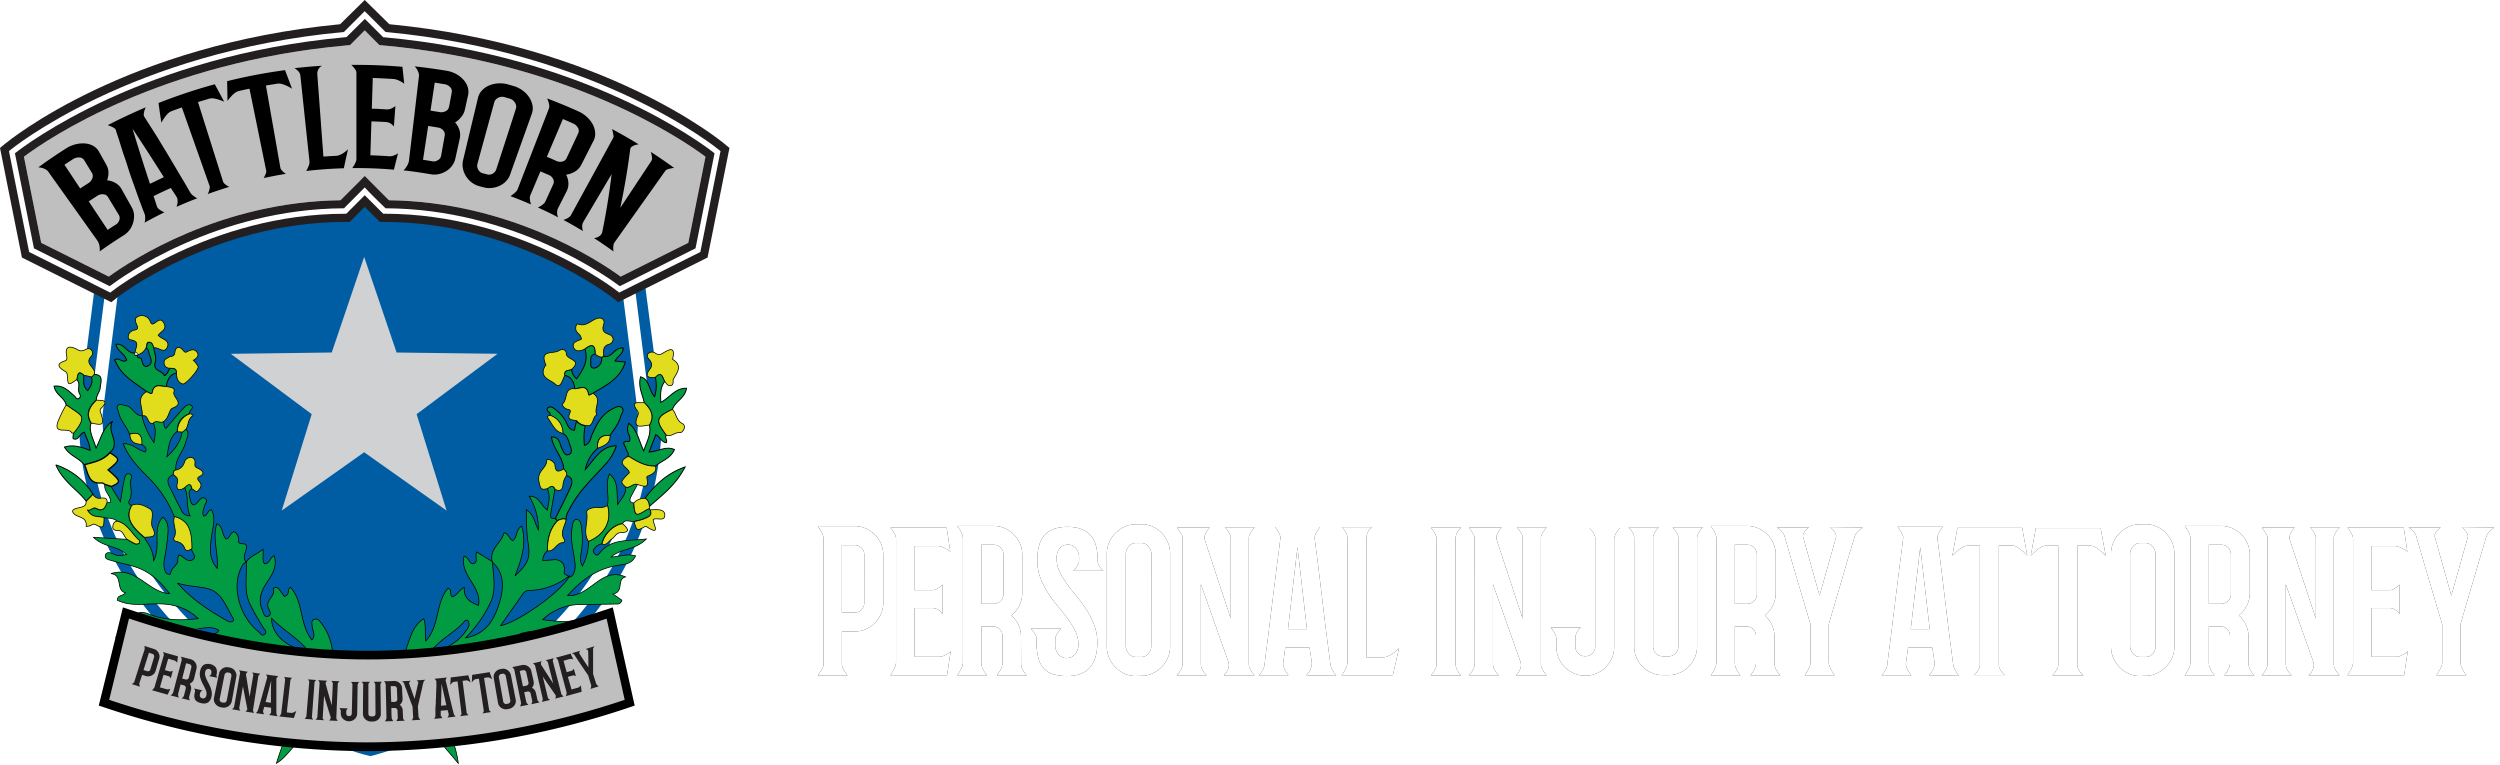 <svg xmlns="http://www.w3.org/2000/svg" viewBox="0 0 691.46 211.47"><defs><style>.cls-1{fill:#231f20}.cls-2{fill:#fff}.cls-3{fill:#005da3}.cls-6{fill:#009b43}.cls-6,.cls-7{stroke:#000}.cls-7{stroke-width:0.21px}.cls-6{stroke-width:0.27px}.cls-7{fill:#e1dc1c}.cls-12{isolation:isolate}.cls-12&gt;path{fill:white}</style></defs><g id="Layer_2" data-name="Layer 2"><g id="Layer_1-2" data-name="Layer 1"><path d="M227.76 148.9a3 3 0 00-.25-1.13 9.35 9.35 0 00-.56-1.09c-.23-.37-.49-.75-.76-1.16h10.14a7.68 7.68 0 013.1.63 8.2 8.2 0 014.24 4.24 7.68 7.68 0 01.63 3.1v13.21a7.51 7.51 0 01-.63 3.1 8.23 8.23 0 01-4.24 4.24 7.68 7.68 0 01-3.1.63h-3.48v9a2.61 2.61 0 00.23 1 8 8 0 00.53 1 9.77 9.77 0 00.8 1.11h-8.22a9.77 9.77 0 00.76-1.06c.2-.3.39-.61.56-.93a2.05 2.05 0 00.25-.83zm11.29 4.59a2.67 2.67 0 00-2.62-2.72h-3.58v18.66h3.48a2.58 2.58 0 001.94-.81 2.66 2.66 0 00.78-1.92zm22.04 27.86a8 8 0 001-.53 3.82 3.82 0 00.85-.7l-1 6.65h-15.68c.27-.4.52-.81.76-1.21a9.75 9.75 0 00.55-1.18 3.28 3.28 0 00.26-1.24V149a2.59 2.59 0 00-.26-1.06 7.46 7.46 0 00-.55-1 7.28 7.28 0 00-.76-1h15.58l1 6.65a5.79 5.79 0 00-1-.7c-.31-.17-.64-.34-1-.51a4.63 4.63 0 00-1.26-.35h-6.71v12.2h4.94a2.41 2.41 0 001.06-.23 4.56 4.56 0 00.91-.52 7.35 7.35 0 00.86-.81v8.22a5.57 5.57 0 00-.64-.89 4.47 4.47 0 00-.88-.55 2.79 2.79 0 00-1.24-.26h-4.94v13.47h6.86a3.59 3.59 0 001.29-.31zm21.33 2.24a3.23 3.23 0 00.23 1.19 4.79 4.79 0 00.53 1 4.57 4.57 0 00.8 1h-8.27a11.35 11.35 0 00.76-1.06 6.37 6.37 0 00.55-1.11 3 3 0 00.26-1.21v-7.46a2.57 2.57 0 00-.79-1.92 2.64 2.64 0 00-1.89-.75h-3.17v10.08a3.53 3.53 0 00.22 1.24 7.2 7.2 0 00.53 1.08q.38.57.81 1.11h-8.22c.27-.4.52-.81.76-1.21a8.69 8.69 0 00.55-1.16 3.1 3.1 0 00.25-1.16V149a3.32 3.32 0 00-.25-1.28 10 10 0 00-.55-1.14c-.24-.37-.49-.74-.76-1.11h10a7.72 7.72 0 013.11.63 8.54 8.54 0 012.52 1.72 8.21 8.21 0 011.71 2.52 7.68 7.68 0 01.63 3.1V164a7.76 7.76 0 01-.8 3.48 8 8 0 01-2.22 2.72 8.16 8.16 0 011.94 2.57 7.45 7.45 0 01.73 3.28zM274.8 167a2.65 2.65 0 001.95-.78 2.61 2.61 0 00.78-1.9V153.4a2.67 2.67 0 00-2.61-2.73h-3.49V167zm30.41-9.12h-8.34a5.27 5.27 0 00.79-.91 6.47 6.47 0 00.55-.91 2.3 2.3 0 00.24-1v-.5a4.23 4.23 0 00-.88-2.93 2.88 2.88 0 00-2.19-1 3 3 0 00-2.25 1 4.23 4.23 0 00-.88 2.93 8.08 8.08 0 00.84 3.58 23 23 0 002.07 3.43q1.24 1.71 2.71 3.48a35.1 35.1 0 012.71 3.7 23.09 23.09 0 012.08 4.16 13.5 13.5 0 01.84 4.79q0 9.28-8.3 9.28a13.74 13.74 0 01-3.72-.45 6.06 6.06 0 01-2.65-1.51 6.55 6.55 0 01-1.59-2.85 15.69 15.69 0 01-.54-4.47v-1a2.18 2.18 0 00-.25-1 6.47 6.47 0 00-.55-.91 5.86 5.86 0 00-.81-.91h8.39a8.55 8.55 0 00-.8 1 5.29 5.29 0 00-.56.91 2.06 2.06 0 00-.25 1v1.36a4 4 0 00.91 2.87 3 3 0 002.26 1 3.08 3.08 0 002.26-1 3.9 3.9 0 00.95-2.87 8.07 8.07 0 00-.83-3.58 21.82 21.82 0 00-2.09-3.43q-1.26-1.71-2.75-3.48a35.83 35.83 0 01-2.75-3.73 22.19 22.19 0 01-2.09-4.16 13.17 13.17 0 01-.83-4.77q0-4.89 2.07-7.08c1.38-1.46 3.47-2.2 6.27-2.2s4.85.74 6.25 2.2 2.1 3.82 2.1 7.08a2.71 2.71 0 00.25 1.19 5.42 5.42 0 00.55.93 4.17 4.17 0 00.81.76zM315.72 145a7.31 7.31 0 013.09.66 8 8 0 012.52 1.78A8.82 8.82 0 01323 150a7.82 7.82 0 01.63 3.13v25.67a7.82 7.82 0 01-.63 3.13 8.17 8.17 0 01-1.74 2.57 8.48 8.48 0 01-2.54 1.77 7.33 7.33 0 01-3.09.65l-1.51.05a7.48 7.48 0 01-3.09-.65 8.72 8.72 0 01-2.54-1.79 8.45 8.45 0 01-1.73-2.6 7.82 7.82 0 01-.63-3.13v-25.61a7.82 7.82 0 01.63-3.13 8.41 8.41 0 014.27-4.38 7.31 7.31 0 013.09-.66zm2.75 8.26a3.15 3.15 0 00-.81-2.06 2.43 2.43 0 00-1.93-1h-1.57a2.42 2.42 0 00-2 1 3.19 3.19 0 00-.79 2.06v25.38a3.19 3.19 0 00.79 2.06 2.42 2.42 0 002 1h1.52a2.43 2.43 0 001.95-.93 3 3 0 00.79-2zm27.74-6.38a6.54 6.54 0 00-.56.91 2.18 2.18 0 00-.25 1v34.79a2.79 2.79 0 00.25 1.21 6.55 6.55 0 00.56 1 6 6 0 00.8 1h-8.57a3.71 3.71 0 00.91-1.06 4.5 4.5 0 00.48-1.23 2.88 2.88 0 00-.13-1.59l-7.56-21.33v22a3.19 3.19 0 00.25 1.29 4.87 4.87 0 00.55 1 5.38 5.38 0 00.81.91h-8.27a4.86 4.86 0 00.81-1 6.49 6.49 0 00.55-1 3.09 3.09 0 00.25-1.24v-34.79a1.87 1.87 0 00-.25-.83c-.17-.32-.35-.63-.55-.93a11.35 11.35 0 00-.76-1.06h9.08a6.23 6.23 0 00-.86 1.06 5.3 5.3 0 00-.5 1.08 1.94 1.94 0 00-.05 1.19l7.21 21.83v-22.34a2.07 2.07 0 00-.26-1 6.47 6.47 0 00-.55-.91 6.67 6.67 0 00-.81-1H347a7.46 7.46 0 00-.79 1.04zm15.07 39.89a8.25 8.25 0 00.86-1.11 5.77 5.77 0 00.53-1.16 3 3 0 00.13-1.36l-.21-1.44c-.06-.48-.13-.91-.2-1.28s-.13-.88-.2-1.31h-6.71l-.55 4.13a2.28 2.28 0 00.13 1.24 6.79 6.79 0 00.52 1.13 9.27 9.27 0 00.81 1.16h-8.22a5.32 5.32 0 00.71-.86c.17-.27.33-.55.48-.83a3.48 3.48 0 00.32-.83c0-.13.11-.72.23-1.76s.29-2.39.51-4 .45-3.5.7-5.57.51-4.18.78-6.33.53-4.25.79-6.3.48-3.89.7-5.52.39-3 .51-4 .19-1.59.22-1.69A1.84 1.84 0 00354 148a9.27 9.27 0 00-.55-1.09c-.24-.36-.51-.75-.81-1.15h12.5a11.76 11.76 0 00-.85 1.15 7.31 7.31 0 00-.53 1.09 1.71 1.71 0 00-.13 1c0 .07.07.61.2 1.62s.31 2.31.51 3.9.43 3.43.68 5.48.5 4.14.76 6.27.5 4.23.75 6.28.49 3.9.71 5.55.39 3 .53 4.08.22 1.68.25 1.82a4.4 4.4 0 00.35 1q.26.5.51.9a5.79 5.79 0 00.7 1zm.2-12.76l-2.62-22.69-2.62 22.68zm22.52 7.42a8.1 8.1 0 001.29-.71 11.06 11.06 0 001-.81 5.79 5.79 0 00.66-.65l-1.72 7.51h-14.16a12.05 12.05 0 00.8-1.21 10.59 10.59 0 00.56-1.18 3.47 3.47 0 00.25-1.24V149a3.69 3.69 0 00-.25-1.36 5.45 5.45 0 00-.56-1 5.07 5.07 0 00-.75-.85h8.42a3 3 0 00-1.21 1.41 3.92 3.92 0 00-.41 1.61v33h4.74a3.33 3.33 0 001.34-.38zm19.34-34.65a4.36 4.36 0 00-.53 1 3.33 3.33 0 00-.23 1.21v34.49a3.88 3.88 0 00.23 1.31 4.78 4.78 0 00.53 1.06 4.57 4.57 0 00.8 1h-8.37a8.23 8.23 0 00.76-1 6.49 6.49 0 00.55-1 3 3 0 00.26-1.21v-34.59a2.69 2.69 0 00-.26-1.11 6.49 6.49 0 00-.55-1 8.23 8.23 0 00-.76-1h8.37a3.75 3.75 0 00-.8.84zm23.66.1a6.54 6.54 0 00-.56.91 2.18 2.18 0 00-.25 1v34.79a2.79 2.79 0 00.25 1.21 7.52 7.52 0 00.56 1 6 6 0 00.8 1h-8.57a3.71 3.71 0 00.91-1.06 4.5 4.5 0 00.48-1.23 2.79 2.79 0 00-.13-1.59l-7.56-21.33v22a3.19 3.19 0 00.25 1.29 4.27 4.27 0 00.56 1 5.33 5.33 0 00.8.91h-8.27a4.86 4.86 0 00.81-1 6.49 6.49 0 00.55-1 3.1 3.1 0 00.26-1.24l-.05-34.79a1.88 1.88 0 00-.26-.83c-.17-.32-.35-.63-.55-.93a11.35 11.35 0 00-.76-1.06h9.08a6.23 6.23 0 00-.86 1.06 5.3 5.3 0 00-.5 1.08 2 2 0 00-.05 1.19l7.21 21.83v-22.34a2.31 2.31 0 00-.25-1 6.54 6.54 0 00-.56-.91 6.67 6.67 0 00-.81-1h8.27a7.53 7.53 0 00-.8 1.04zm9.47 27.48a3.69 3.69 0 00-.53 1 3.44 3.44 0 00-.23 1.23v2.2a2.64 2.64 0 00.78 1.91 2.59 2.59 0 001.94.8h.1a2.59 2.59 0 001.89-.78 2.62 2.62 0 00.79-1.94v-29.93a2.32 2.32 0 00-.26-1 5.65 5.65 0 00-.55-.91 7.24 7.24 0 00-.76-.9h8.42a6.38 6.38 0 00-.8 1 5 5 0 00-.56 1 2.58 2.58 0 00-.25 1.06v29.8a7.72 7.72 0 01-.63 3.11 8.58 8.58 0 01-1.69 2.52 7.88 7.88 0 01-5.65 2.34h-.05a7.68 7.68 0 01-3.1-.63 8.27 8.27 0 01-2.52-1.69 7.9 7.9 0 01-1.71-2.55 7.72 7.72 0 01-.63-3.11v-2.16a2.73 2.73 0 00-.26-1.16 6.49 6.49 0 00-.55-1 8.23 8.23 0 00-.76-1h8.37a5.24 5.24 0 00-.8.79zM471 145.83a3.89 3.89 0 00-.81.95 6.49 6.49 0 00-.55 1 2.82 2.82 0 00-.26 1.18v29.8a7.72 7.72 0 01-.63 3.11 8.58 8.58 0 01-1.69 2.52 7.76 7.76 0 01-5.59 2.34H460a7.8 7.8 0 01-3.12-.63 8 8 0 01-2.55-1.71 8.33 8.33 0 01-1.71-2.52 7.72 7.72 0 01-.63-3.11V148.7a2.31 2.31 0 00-.26-1.06 5.65 5.65 0 00-.55-.91 7.24 7.24 0 00-.76-.9h8.42a5.26 5.26 0 00-.8.9 6.54 6.54 0 00-.56.91 2.18 2.18 0 00-.25 1v30.16a2.71 2.71 0 002.69 2.73h1.55a2.67 2.67 0 002.72-2.62v-30.26a2.34 2.34 0 00-.25-.93 5.55 5.55 0 00-.56-.94 9.78 9.78 0 00-.75-.95zm19.82 37.76a3.23 3.23 0 00.23 1.19 5.31 5.31 0 00.53 1 4.33 4.33 0 00.81 1h-8.27a11.25 11.25 0 00.75-1.06 6.41 6.41 0 00.56-1.11 3 3 0 00.25-1.21v-7.46a2.56 2.56 0 00-.78-1.92 2.64 2.64 0 00-1.89-.75h-3.18v10.08a3.54 3.54 0 00.23 1.24 7.2 7.2 0 00.53 1.08 9.77 9.77 0 00.8 1.11h-8.22c.27-.4.53-.81.76-1.21a10.24 10.24 0 00.56-1.16 3.1 3.1 0 00.25-1.16V149a3.51 3.51 0 00-.25-1.28 10 10 0 00-.56-1.14c-.23-.37-.49-.74-.76-1.11h10a7.68 7.68 0 013.1.63 8.2 8.2 0 014.24 4.24 7.68 7.68 0 01.63 3.1V164a7.64 7.64 0 01-.81 3.48 8 8 0 01-2.22 2.72 8.16 8.16 0 011.94 2.57 7.45 7.45 0 01.73 3.28zM483.21 167a2.66 2.66 0 002.72-2.68V153.4a2.67 2.67 0 00-2.61-2.73h-3.49V167zm31.97-21.12c-.3.23-.61.48-.91.75a8 8 0 00-.76.78 2.67 2.67 0 00-.5.94c-.07.17-.22.65-.45 1.43s-.53 1.77-.89 2.93-.74 2.46-1.16 3.91-.84 2.91-1.28 4.38q-1.56 5.25-3.43 11.7v10.44a3.25 3.25 0 00.25 1.19 9.81 9.81 0 00.56 1.18c.23.4.5.82.8 1.26h-8.27c.31-.44.57-.86.81-1.26a8.34 8.34 0 00.55-1.13 2.64 2.64 0 00.26-1V172.7l-3.48-11.7c-.44-1.47-.87-2.94-1.29-4.38s-.8-2.77-1.16-4l-.88-3a21.8 21.8 0 01-.4-1.43 3.79 3.79 0 00-.53-.94 5.21 5.21 0 00-.68-.73 7.18 7.18 0 00-.91-.65h8.92a4.74 4.74 0 00-1 .9 3.61 3.61 0 00-.58.91 1.3 1.3 0 000 1.06l4.49 16 4.54-16.09a1.21 1.21 0 00-.08-.93 3.51 3.51 0 00-.58-.94 7.82 7.82 0 00-.91-1zm18.35 40.89a8.25 8.25 0 00.86-1.11 5.77 5.77 0 00.53-1.16 3 3 0 00.13-1.36q-.1-.7-.21-1.44c-.06-.48-.13-.91-.2-1.28s-.13-.88-.2-1.31h-6.71l-.55 4.13a2.28 2.28 0 00.13 1.24 6.79 6.79 0 00.52 1.13 9.27 9.27 0 00.81 1.16h-8.22a5.32 5.32 0 00.71-.86c.17-.27.33-.55.48-.83a4 4 0 00.33-.83c0-.13.1-.72.22-1.76s.29-2.39.51-4 .45-3.5.7-5.57.51-4.18.78-6.33.53-4.25.79-6.3.48-3.89.7-5.52.39-3 .51-4 .19-1.59.22-1.69a1.84 1.84 0 00-.15-1.13 9.27 9.27 0 00-.55-1.09c-.24-.36-.51-.75-.81-1.15h12.51a10.75 10.75 0 00-.86 1.15A7.31 7.31 0 00536 148a1.8 1.8 0 00-.13 1c0 .07.07.61.2 1.62s.31 2.31.51 3.9.43 3.43.68 5.48.5 4.14.76 6.27.5 4.23.75 6.28.49 3.9.71 5.55.39 3 .53 4.08.22 1.68.25 1.82a4.4 4.4 0 00.35 1q.25.5.51.9a5.79 5.79 0 00.7 1zm.2-12.76l-2.62-22.69-2.62 22.68zm13.07 11.8a6.17 6.17 0 00.55-.88 2.06 2.06 0 00.25-1v-33h-3.48a2.65 2.65 0 00-1.33.43 7.66 7.66 0 00-1.34 1 13.43 13.43 0 00-1.46 1.36l1.41-7.72h17.9l1.41 7.66a13.43 13.43 0 00-1.46-1.36 9.79 9.79 0 00-1.39-1 2.65 2.65 0 00-1.33-.43h-3.68V184a2 2 0 00.25.93 6.17 6.17 0 00.55.88 4.36 4.36 0 00.86.91H546a7.66 7.66 0 00.8-.91zm21.68 0a6.17 6.17 0 00.55-.88 2.06 2.06 0 00.25-1v-33h-3.48a2.65 2.65 0 00-1.33.43 7.66 7.66 0 00-1.34 1 13.43 13.43 0 00-1.46 1.36l1.41-7.66H581l1.41 7.66a13.43 13.43 0 00-1.46-1.36 9.7 9.7 0 00-1.38-1 2.66 2.66 0 00-1.34-.43h-3.68v33.13a2 2 0 00.25.93 5.71 5.71 0 00.56.88 4.32 4.32 0 00.85.91h-8.52a7.43 7.43 0 00.79-.97zM593.46 145a7.31 7.31 0 013.09.66 8 8 0 012.52 1.78 8.82 8.82 0 011.71 2.6 8 8 0 01.62 3.13v25.63a8 8 0 01-.62 3.13 8.17 8.17 0 01-1.78 2.57 8.48 8.48 0 01-2.54 1.77 7.33 7.33 0 01-3.09.65l-1.51.05a7.33 7.33 0 01-3.09-.65 8.54 8.54 0 01-2.54-1.79 8.27 8.27 0 01-1.73-2.6 7.82 7.82 0 01-.63-3.13v-25.61a7.82 7.82 0 01.63-3.13 8.42 8.42 0 014.27-4.38 7.31 7.31 0 013.09-.66zm2.75 8.26a3.15 3.15 0 00-.81-2.06 2.49 2.49 0 00-1.93-1h-1.58a2.4 2.4 0 00-1.95 1 3.19 3.19 0 00-.79 2.06v25.38a3.19 3.19 0 00.79 2.06 2.4 2.4 0 001.95 1h1.53a2.43 2.43 0 002-.93 3 3 0 00.79-2zm25.72 30.33a3.22 3.22 0 00.22 1.19 5.64 5.64 0 00.53 1 4.86 4.86 0 00.81 1h-8.27a11.35 11.35 0 00.76-1.06 9.54 9.54 0 00.55-1.11 3 3 0 00.25-1.21v-7.46A2.57 2.57 0 00616 174a2.64 2.64 0 00-1.89-.75h-3.18v10.08a3.54 3.54 0 00.23 1.24 7.2 7.2 0 00.53 1.08q.38.57.81 1.11h-8.22c.27-.4.52-.81.75-1.21a10.3 10.3 0 00.56-1.16 3.1 3.1 0 00.25-1.16V149a3.32 3.32 0 00-.25-1.28 6.7 6.7 0 00-.56-1.14q-.35-.56-.75-1.11h10a7.51 7.51 0 013.1.63 8.4 8.4 0 012.53 1.72 8.21 8.21 0 011.71 2.52 7.68 7.68 0 01.63 3.1V164a7.64 7.64 0 01-.81 3.48 7.88 7.88 0 01-2.21 2.72 8.16 8.16 0 011.94 2.57 7.45 7.45 0 01.73 3.28zM614.31 167a2.61 2.61 0 001.94-.78 2.51 2.51 0 00.79-1.9V153.4a2.68 2.68 0 00-2.63-2.73h-3.48V167zm31.97-20.12a6.47 6.47 0 00-.55.91 2.18 2.18 0 00-.25 1v34.79a2.79 2.79 0 00.25 1.21 7.46 7.46 0 00.55 1 6 6 0 00.81 1h-8.57a3.53 3.53 0 00.9-1.06 3.94 3.94 0 00.48-1.23 2.7 2.7 0 00-.12-1.59l-7.57-21.33v22a3.2 3.2 0 00.26 1.29 4.24 4.24 0 00.55 1 4.67 4.67 0 00.81.91h-8.27a4.57 4.57 0 00.8-1 5.45 5.45 0 00.56-1 3.09 3.09 0 00.25-1.24v-34.79a1.87 1.87 0 00-.25-.83 8.82 8.82 0 00-.56-.93 11.25 11.25 0 00-.75-1.06h9.07a5.44 5.44 0 00-1.36 2.14 2 2 0 000 1.19l7.21 21.83v-22.34a2.18 2.18 0 00-.25-1 6.47 6.47 0 00-.55-.91 8.13 8.13 0 00-.81-1h8.27a8.54 8.54 0 00-.91 1.04zm17.8 34.47a7.34 7.34 0 001-.53 3.88 3.88 0 00.86-.7l-1 6.65h-15.68c.27-.4.52-.81.75-1.21a9.81 9.81 0 00.56-1.18 3.27 3.27 0 00.25-1.24V149a2.58 2.58 0 00-.25-1.06 7.52 7.52 0 00-.56-1 10.43 10.43 0 00-.75-1h15.58l1 6.65a6.9 6.9 0 00-1-.7c-.3-.17-.64-.34-1-.51a4.63 4.63 0 00-1.26-.35h-6.71v12.2h5a2.29 2.29 0 001-.23 4.56 4.56 0 00.91-.52 7.35 7.35 0 00.86-.81v8.22a4.67 4.67 0 00-.64-.89 3.82 3.82 0 00-.88-.55 2.75 2.75 0 00-1.23-.26h-5v13.47h6.86a3.59 3.59 0 001.33-.31zm25.82-35.47c-.3.23-.61.48-.91.75a6.91 6.91 0 00-.75.78 2.53 2.53 0 00-.51.94c-.07.17-.22.65-.45 1.43l-.88 2.93c-.36 1.16-.74 2.46-1.16 3.91s-.85 2.91-1.29 4.38q-1.56 5.25-3.43 11.7v10.44a3.25 3.25 0 00.25 1.19 10.59 10.59 0 00.56 1.18c.23.4.5.82.8 1.26h-8.27q.46-.66.81-1.26c.2-.37.39-.75.56-1.13a2.89 2.89 0 00.25-1V172.7L672 161c-.44-1.47-.87-2.94-1.29-4.38s-.8-2.77-1.16-4l-.88-3a21.8 21.8 0 01-.4-1.43 3.79 3.79 0 00-.53-.94 5.21 5.21 0 00-.68-.73 6.53 6.53 0 00-.91-.65h8.93a5 5 0 00-1 .9 3.61 3.61 0 00-.58.91 1.39 1.39 0 000 1.06l4.49 16 4.54-16.09a1.21 1.21 0 00-.08-.93 3.51 3.51 0 00-.58-.94 7.82 7.82 0 00-.91-1z" class="cls-1"/><path d="M26.77 84.94l-1.06 9.67-1.51 10.7-.86 16.06 2.37 13.18 3.93 13.03 5.23 9.73 7.85 11.63 11.06 9.85 48.34 7.15 59.03-13.63 2.36-3.87 7.38-11 4.6-9.86 4.55-14.14 1.35-11.24-1.08-16.06-1.32-14.58-1.56-9.12-2.18-9.63-146.21.79-2.27 11.34z" class="cls-2"/><path d="M32.84 26.87l-11.05 87.38v.47c0 28 12.76 52.77 36.91 71.76 17.76 14 36.91 20.93 42.21 22.27l1.51.38 1.51-.38a128.72 128.72 0 0042.13-21c24.2-18.46 37-43.72 37-73v-.47l-11.38-86.79zm136.51 3.23c.35 2.72 10.64 84.15 10.66 84.37v.25c0 28.22-12.35 52.56-35.7 70.39a125.09 125.09 0 01-41.08 20.47l-.81.21-.81-.21c-5.15-1.29-23.76-8.08-41.12-21.73-23.33-18.35-35.67-42.25-35.67-69.13v-.25c0-.22 10.33-81.62 10.68-84.34z" class="cls-3"/><path d="M102.42 201.89c-7.48-1.89-74.06-25.31-74.06-87.17l10.23-80.8h127.67l10.21 80.82c0 65.1-66.57 85.26-74.05 87.15z" class="cls-3"/><path d="M1.08 41.53L16.27 31.1l24.7-11.66 27.67-7.84 18.67-3.2 7.5-.71 6.07-6.56 6.26 6.56 6.25.71 10.58 1.37 14.5 3.17 10.34 3.16 11.6 3.67 13.71 5.67 12.19 6.33 9.5 5.83 4.75 4.17-5.92 28.75-23.5 11.42-16.08-9.67-21.48-8.39-13.44-2.69-14.69-.94-4.73-4.94-4.77 4.94-10.93.56-12.57 2.07-9.81 2.62-10.62 4.44-11.5 5.75-10 6.25-23.9-11.88-5.54-28.53z" class="cls-2"/><path d="M100.88 8.4l4.06 4.07h9.12l17.47 3.07 16.58 4.2 14.81 5.09 11.2 4.86 11.35 5.97 9.66 7.68-4.76 23.82-18.7 9.35-18.92-9.68-20.56-6.85-12.6-2.55-12-2.04-5.85-4.97h-2.21l-5.36 4.97-10.18 1.6-15.61 2.88-15.59 5.39-12.27 5.79-10.43 5.46-18.71-9.35-4.76-23.82 4.22-4.2 11.61-6.96 13.84-6.3 14.43-5.58 15.37-4.32 13.92-2.76 14.15-1.55 2.66.8 4.06-4.07z" class="cls-2"/><path fill="#bfbfbf" d="M195.14 43.34c-.6 3-4.29 21.41-4.77 23.82l-18.69 9.35c-6.31-4.58-30.88-20.71-64.09-21.12-5.4-5.41-5.52-5.47-6.71-5.47h-1.24l-5.47 5.47C61 55.8 36.39 71.93 30.09 76.51l-18.7-9.35c-.48-2.41-4.16-20.81-4.77-23.82 6.67-5 37.81-26.12 89.11-30.77l1.09-.1 4.06-4.07 4.12 4.07 1.09.1c51.24 4.65 82.39 25.82 89.05 30.77z"/><path d="M192.37 68.69c.14-.7 5.08-25.44 5.26-26.3-3.34-2.63-35.61-27-91.4-32.08H106l-5.09-5.08-5.11 5.06h-.27c-55.79 5.1-88.06 29.47-91.4 32.1l5.26 26.3 20.94 10.46c3.43-2.59 29.61-21.42 64.81-21.54l5.74-5.77.53.56s0 .15 5.22 5.21c35.19.12 61.37 19 64.8 21.54zm2.76-25.35c-.59 3-4.28 21.41-4.76 23.82l-18.7 9.35c-6.3-4.58-30.87-20.71-64.08-21.12l-6.71-6.7-6.71 6.7C61 55.8 36.38 71.93 30.09 76.51l-18.7-9.35c-.48-2.41-4.16-20.81-4.77-23.82 6.66-5 37.81-26.12 89.11-30.77l1.09-.1 4.06-4.07 4.06 4.07 1.09.1c51.3 4.65 82.45 25.82 89.1 30.77z" class="cls-1"/><path d="M201.76 40.92l-1.38-1.14C199 38.65 166.83 12.37 107.69 6.7L100.88 0s-5.71 5.59-6.81 6.7c-59.15 5.67-91.35 32-92.69 33.08L0 40.92l6.06 30.31 24.72 12.36 1.51-1.2c.26-.21 26.79-21 63.17-21h1.25l4.17-4.18 4.17 4.18h1.25c36.38 0 62.91 20.81 63.17 21l1.5 1.2 24.73-12.36zm-2.48.88l-5.58 27.9-22.44 11.22-.38-.3c-.27-.21-27.35-21.51-64.58-21.51h-.3L100.88 54l-5.11 5.12h-.31c-37.23 0-64.31 21.3-64.58 21.51l-.38.3L8.06 69.7 2.48 41.8l.34-.29c.33-.27 33.3-27.22 92.3-32.66l5.45-5.46.29-.3s.35.32 5.79 5.76c59 5.44 92 32.39 92.28 32.66z" class="cls-1"/><path d="M29.63 49.88a5.5 5.5 0 012.33.74 4.4 4.4 0 011.67 1.7l2.8 5a5 5 0 01.64 2.13 6 6 0 01-.27 2.19 6 6 0 01-2.8 3.58q-3.27 2.06-6.43 4.32a4.79 4.79 0 000-1.07 4.9 4.9 0 00-.19-1 3.35 3.35 0 00-.5-1l-13.54-19a2 2 0 00-.75-.64 6.14 6.14 0 00-.92-.38 7.69 7.69 0 00-1.07-.17q3.76-2.74 7.65-5.21A8.68 8.68 0 0121 39.89a8 8 0 012.63-.2 5.4 5.4 0 012.24.71 4.2 4.2 0 011.54 1.6l2 3.58a4.5 4.5 0 01.59 2 6.36 6.36 0 01-.37 2.3zm-7.45 2.25q1.11-.74 2.22-1.44a2.63 2.63 0 001.14-1.38 1.69 1.69 0 00-.12-1.5l-2.14-3.51a1.6 1.6 0 00-1.3-.75 2.9 2.9 0 00-1.81.49c-.78.5-1.57 1-2.34 1.53zm7.7 2.39a1.65 1.65 0 00-1.25-.78 2.49 2.49 0 00-1.68.4l-2.4 1.56 5.23 7.88c.74-.49 1.48-1 2.23-1.44a2.32 2.32 0 001-1.28 1.73 1.73 0 00-.18-1.47zm18.94 2.69a5.7 5.7 0 00.28-1 4.51 4.51 0 000-.9 1.75 1.75 0 00-.29-.91l-.55-.85c-.18-.29-.35-.55-.5-.76l-.52-.79c-1.6.71-3.18 1.46-4.76 2.24l.9 2.77a1.54 1.54 0 00.47.73 4.52 4.52 0 00.71.53 7.69 7.69 0 00.91.45c-1.85.91-3.69 1.87-5.5 2.87a3.4 3.4 0 00.18-.78v-.68a2.25 2.25 0 00-.06-.63 8.29 8.29 0 00-.43-1.17c-.27-.68-.59-1.57-1-2.66s-.84-2.33-1.33-3.7-1-2.77-1.48-4.2S35 45 34.5 43.61s-.87-2.6-1.21-3.71-.63-2-.86-2.68a10.76 10.76 0 01-.35-1.14 1 1 0 00-.48-.64 5.62 5.62 0 00-.8-.44c-.31-.13-.66-.26-1-.38q5.2-2.68 10.52-4.94a6.72 6.72 0 00-.41 1.05 4.48 4.48 0 00-.15.89 1 1 0 00.18.7s.22.37.62 1 .89 1.37 1.49 2.32 1.29 2 2.05 3.28 1.52 2.49 2.29 3.78l2.26 3.8c.73 1.25 1.39 2.37 2 3.37s1.07 1.82 1.45 2.48.59 1 .65 1.1a3.08 3.08 0 00.5.52c.21.17.4.32.59.45a4.77 4.77 0 00.73.42q-2.91 1.1-5.75 2.37zM45.31 49q-4.22-6.73-8.65-13.4 2.3 7.66 4.82 15.24zm12.48 3.87a4.74 4.74 0 00.18-.72 1.23 1.23 0 000-.71L50.3 29.72c-1 .34-2 .7-2.94 1.06a3.09 3.09 0 00-1 .71 6.36 6.36 0 00-.87 1.07 10.84 10.84 0 00-.86 1.37c-.28-1.81-.54-3.63-.79-5.44a149.32 149.32 0 0115.56-5.18c.89 1.61 1.76 3.23 2.61 4.84a10 10 0 00-1.49-.58 9.27 9.27 0 00-1.38-.34 2.69 2.69 0 00-1.23.05c-1 .3-2.1.62-3.15.95l6.94 22a1.36 1.36 0 00.38.56 5.18 5.18 0 00.58.47 3 3 0 00.79.41c-2 .62-4 1.28-6 2a5.65 5.65 0 00.34-.8zm15.53-4.4a5.72 5.72 0 00.28-.68 1.42 1.42 0 000-.71L69 24.53q-1.52.31-3 .66a3 3 0 00-1.09.56 6.43 6.43 0 00-1 .95 9.2 9.2 0 00-1 1.24c0-1.83-.07-3.66-.08-5.49a147.46 147.46 0 0116-3.05c.66 1.71 1.31 3.43 1.94 5.14a10.57 10.57 0 00-1.4-.77 7.57 7.57 0 00-1.37-.52 2.91 2.91 0 00-1.21-.12c-1.08.16-2.16.34-3.24.53q2 11.37 4 22.75a1.4 1.4 0 00.3.61 5.18 5.18 0 00.51.54 3.73 3.73 0 00.73.52c-2.07.33-4.12.73-6.17 1.17a4.79 4.79 0 00.4-.78zM94 42.84a5.27 5.27 0 001-.52 14 14 0 00.77-.58 4.34 4.34 0 00.49-.47q-.6 2.63-1.16 5.27c-3.48.1-7 .35-10.42.75.18-.31.35-.61.49-.91a8.89 8.89 0 00.32-.86 2 2 0 00.1-.88v-.07q-1.26-11.82-2.51-23.63a2 2 0 00-.32-.92 3.2 3.2 0 00-.58-.64 3.86 3.86 0 00-.75-.52c2.54-.29 5.08-.51 7.63-.68a2.5 2.5 0 00-1.31 2.2q.85 11.46 1.7 22.93c1.19-.09 2.38-.16 3.58-.21a3 3 0 00.97-.26zm14.62.27c.32-.11.58-.21.8-.31a3.07 3.07 0 00.69-.43c-.4 1.52-.78 3-1.16 4.56-3.83-.33-7.68-.48-11.52-.44.2-.28.38-.57.56-.85a8.86 8.86 0 00.4-.82 2.16 2.16 0 00.19-.87V20.12a1.49 1.49 0 00-.22-.74 5 5 0 00-.51-.7 6.78 6.78 0 00-.69-.73q7.08-.07 14.14.53c.18 1.57.34 3.13.5 4.7a6.44 6.44 0 00-.8-.57c-.26-.13-.55-.28-.86-.42a5.17 5.17 0 00-1.1-.33h-.13c-1.94-.13-3.87-.23-5.81-.29-.09 2.83-.17 5.67-.26 8.5 1.36 0 2.72.11 4.08.19a2.5 2.5 0 00.9-.1 4.41 4.41 0 00.78-.32 4.75 4.75 0 00.76-.5l-.42 5.66a3.17 3.17 0 00-.53-.57 3.76 3.76 0 00-.68-.44 2.87 2.87 0 00-1-.24c-1.33-.08-2.67-.14-4-.18-.1 3.13-.19 6.26-.29 9.38 1.73.06 3.46.14 5.18.27a3.38 3.38 0 001-.11zm17.25-9.24a5.51 5.51 0 011.2 2.1 4.68 4.68 0 01.09 2.38l-1.23 5.56a5.26 5.26 0 01-.94 2 6 6 0 01-1.63 1.45 6.71 6.71 0 01-2.07.81 6.09 6.09 0 01-2.33 0c-2.44-.42-4.89-.78-7.35-1.05a4.48 4.48 0 00.69-.81 5.16 5.16 0 00.51-.88 3.3 3.3 0 00.32-1.11q1.38-11.61 2.74-23.22a2.26 2.26 0 00-.11-1 7.11 7.11 0 00-.4-.89 7.64 7.64 0 00-.65-.85c2.94.32 5.88.72 8.8 1.21a8.38 8.38 0 012.71.93 7.75 7.75 0 012 1.6 5.56 5.56 0 011.15 2 4.33 4.33 0 01.09 2.23c-.29 1.34-.59 2.68-.88 4a4.56 4.56 0 01-1 2 6.29 6.29 0 01-1.71 1.54zm-6.8-3.27l2.52.4a2.49 2.49 0 001.71-.27 1.7 1.7 0 00.9-1.2l.75-4a1.61 1.61 0 00-.44-1.42 2.63 2.63 0 00-1.61-.83l-2.66-.43zm3.93 6.9a1.65 1.65 0 00-.38-1.41 2.27 2.27 0 00-1.47-.81c-.9-.16-1.81-.3-2.72-.44L117 44.2c.85.12 1.69.26 2.53.4a2.11 2.11 0 001.55-.28 1.72 1.72 0 00.92-1.22zm19.05-13.71a8.33 8.33 0 012.58 1.29 7.43 7.43 0 011.79 1.92 6.05 6.05 0 01.87 2.21 4.42 4.42 0 01-.2 2.25l-6 16.82a5 5 0 01-1.18 1.89 5.81 5.81 0 01-1.83 1.26 7 7 0 01-2.2.57 6.07 6.07 0 01-2.32-.24l-1.09-.29a6.21 6.21 0 01-2.08-1.06 6.41 6.41 0 01-1.51-1.69 5.93 5.93 0 01-.83-2.07 5.24 5.24 0 010-2.23q2.08-8.69 4.16-17.37a4.36 4.36 0 011.06-2 5.82 5.82 0 011.95-1.38 7.55 7.55 0 012.56-.61 7.85 7.85 0 012.85.33zm.66 6.24a2 2 0 00-.26-1.59 2.42 2.42 0 00-1.45-1.15l-1.36-.4a2.41 2.41 0 00-1.86.16 2 2 0 00-1.06 1.2q-2.34 8.53-4.67 17.07a2.1 2.1 0 00.2 1.55 2 2 0 001.25 1.05l1.13.29a2 2 0 001.62-.17 2.08 2.08 0 001-1.18Q140 38.45 142.71 30zm11.63 27.57a2.08 2.08 0 00-.22.81 3.84 3.84 0 000 .83 3.72 3.72 0 00.23.87c-1.84-1-3.71-1.87-5.59-2.73a9.33 9.33 0 00.83-.43 6.12 6.12 0 00.7-.53 2 2 0 00.54-.68L153 51a1.67 1.67 0 000-1.48 2.3 2.3 0 00-1.17-1.11l-2.36-1-2.74 6.48a2.11 2.11 0 00-.18.86 4.88 4.88 0 00.07.85 7.81 7.81 0 00.25.95q-2.82-1.23-5.69-2.31c.29-.19.56-.39.83-.59a5.77 5.77 0 00.68-.61 2 2 0 00.47-.68l8.64-22.29a1.92 1.92 0 00.11-.92 5.78 5.78 0 00-.19-.92c-.11-.32-.24-.64-.38-1q4.33 1.64 8.59 3.55a8.54 8.54 0 012.43 1.6A7.79 7.79 0 01164 34.5a5.87 5.87 0 01.62 2.28 4.22 4.22 0 01-.47 2.18l-3.37 6.61a4.66 4.66 0 01-1.7 1.85 6.36 6.36 0 01-2.5.89 5.46 5.46 0 01.63 2.31 4.48 4.48 0 01-.5 2.3zm-.5-13.1a2.56 2.56 0 001.7.18 1.67 1.67 0 001.16-.92l3.22-6.87a1.64 1.64 0 00-.06-1.52 2.7 2.7 0 00-1.37-1.23c-.93-.42-1.86-.83-2.8-1.22l-4.44 10.45c.87.36 1.75.74 2.59 1.13zm31.56 2.13a3.78 3.78 0 00-.8.21 1.17 1.17 0 00-.58.4L170 67a1.82 1.82 0 00-.33.8 5.69 5.69 0 00-.06.83 4.88 4.88 0 00.09.93 121.08 121.08 0 00-5.42-3.72 2.87 2.87 0 001-.24 2.73 2.73 0 00.78-.52 1.69 1.69 0 00.53-1 188.58 188.58 0 002.57-15.92l-7.82 13.22a2 2 0 00-.29.87 3.66 3.66 0 000 .81 4.29 4.29 0 00.2.86 122.72 122.72 0 00-5.44-3.11 3.19 3.19 0 00.85-.3 4.42 4.42 0 00.72-.43 1.94 1.94 0 00.58-.66l11.64-21.28a1 1 0 00.08-.62 7.39 7.39 0 00-.14-.82 8.68 8.68 0 00-.27-1c2.49 1.33 5 2.75 7.37 4.23a5 5 0 00-1.07.22 3.45 3.45 0 00-.79.4 1 1 0 00-.46.68q-1.06 8.25-2.76 16.26l8.61-13a1.29 1.29 0 00.17-.69 3.72 3.72 0 00-.09-.81 4.35 4.35 0 00-.27-1c2.19 1.42 4.34 2.9 6.47 4.45a5.25 5.25 0 00-1.05.19z"/><path fill="#009b43" stroke="#000" stroke-width=".21" d="M58.78 175.33c.57-.13 1.24 0 1.75-1-1.93-1.16-3.93-.65-5.89-.36-4 .59-7.5 3.13-11.48 3.44-3.64.27-7.51 1.07-11.14-1.14 1-1.11 2.27-.94 3.24-1.44.6-.32 2.49-.28.72-1.78a.56.56 0 01-.15-.78.62.62 0 01.31-.22c1.19-.38 3 .08 2.27-2.45-.09-.32 1.58-.24 2.41.11 4.38 1.83 8.92 2 14 1.38-3.3-3.13-6.9-4-10.83-4.08s-7.8.83-11.54-1c0-1.51 1.58-1.08 2.24-2.08-2.8-.65-.54-4.93-4-5.27 6.92-2.23 10.32 5.24 16.21 5.52-2.39-3.12-5.14-5.8-8.79-7.14-2.35-.87-4.85-1.26-7.24-2-.72-.23-2.12-.36-1.66-1.65.29-.79 1.41-.56 2.14-.16 1.12.62 2.24.4 3.63.16-2.52-2.51-6.23-1.94-9.12-4.78l9.19.56c.78.43 1.53.93 2.34 1.28a1.47 1.47 0 001.06-.19.93.93 0 000-.8c-2-1.73-3.15-4.56-6-5.28-1.1-1-2.48-.81-3.75-1-1.51-.42-3.4.13-4.57-2.07 1 .3 1.41-1 2.53-.42 1.79 1 2.44-.33 2.91-1.83.87.26 1.33.28.87-1s-1.7-2.32-1.44-3.86l1.72.6 2.59 4.2c.38-2.28.62-4.22 1.07-6.1.16-.65.3-1.9 1.37-1.63s.46 1.22.4 1.86c-.2 1.9.68 3.9-.49 5.75-.26.41.24.94.76 1.13-1.49 2.65-1.11 5.14 3.52 8.87 1 1.77 2.4 3.27 2.56 6.39 2.17-4.31-.52-8.72 2.5-12 1.45 1.06 1.59 2.71 1.46 4.32a73.88 73.88 0 01-1 7.44 5.53 5.53 0 00.31 3.36c.33.69 1.39.81 1.41.48.14-1.61 2-2.37 2-3.56 0-1.73.29-1.95 1.46-1 .94.78 2 1.4 2.88.5s-.55-1.81-.53-2.82c0-5.51-1.21-7.84-4.78-8.9a31.79 31.79 0 00-7.51-11.15c-2.53-2.56-5.08-5.18-6.63-9 2.67-.18 4.09 1.88 6.13 2.25.58-1.16-.31-1.59-1.06-2.09.17-2.61-.92-3.58-3.33-2.79-.71-2.15-2.49-3.72-3-6-.15-.68-.75-1.45-.18-2s1.45 0 2.21.09c1.86.3 2.39 2.83 4.42 2.75v.05a20.88 20.88 0 003.32 7.42c.32-1.93.71-3.76-.23-5.49.83-1 2 .22 2.84-.44.31.62-.09 1.51.71 2 1.58-1.84 3.12-3.73 4.76-5.5.58-.62 1.46-1.51 2.32-.78s-.84 1.26-.47 2.13c-2.15.91-3.54 2.39-3.5 5-2.32 1.72-2.33 4.48-2.86 7 2.07-1.89 3.8-4 4.25-6.94l.89-.77c1.34 1.19.42 2.37.08 3.63-.64 2.7-3 4.7-2.73 7.7a1 1 0 00-.69 1.23.64.64 0 000 .07c-1.76.73-1.79 1.94-1 3.5.92 1.73 1.69 3.54 2.64 5.25.61 1.11.91 2.65 3 2.68-1.22-2.6-.32-5.43-1.56-7.92.83-.75 1.67-1.53 2 .41-1.07.62-.71 1.74-.54 2.52.26 1.22.64 3.08 2.34 1 .53-.65 1.28-1.42 2-.78s-.14 1.45-.32 2.17c-.21.89-.66 1.72-.21 2.66 1.15-.06 1-1.62 2.21-1.75 1.35 2.66.16 5.43-.1 8.08s-.72 5.3 1.66 8.12c.37-4.43-1.4-8.35-.09-12.36 1.82.82 1.33 3.11 2.57 4.24 1.13-.18 1-1.85 2.26-2a2.59 2.59 0 011.19 2.23c-.31 2 2.37.17 2.18 2.12-.12 1.33-1.33 2.76 0 4.11-.83.05-1.09.74-1.42 1.39-2.76 5.43-.54 13.66 4.87 17.89.41.32.71 1.2 1.44.7 1-.66.09-1.36-.18-1.83a72.23 72.23 0 01-3.82-6.75c-1.71-3.75-.67-7.64-1-11.46 1.09-1.69 3-2.12 4.65-3.56.28 1.53-.34 2.82.42 4 1.42.12 1.48-1.73 2.69-2.22 1 3.19-.77 5.46-2.24 7.75s-2.23 4.73-1 7.35c.28.61.41 1.95 1.46 1.68 1.43-.36.28-2 .22-2.17-1.08-2.31 2.16-3.46 1.29-5.6.58-.24 1.15-.33 1.59.24.57.73 1.1 1.49 1.48 2 1.76-.43.6-1.86 1.72-2.51 3.65 4.05 2.45 10.31 5.92 14.56 1.21-1.31.11-2.53.08-3.74 0-.65-.41-1.54.48-1.91s1.34.12 1.82.73a15.17 15.17 0 013.15 7c.87 5.42 5 7.4 9.09 8.27 3.42.72 7-1.06 9.73-3.86 1.33-1.36 1.45-3.17 2-4.81 1-2.81 1.72-5.74 4.59-7.57.68 2 .25 3.86.56 6.18 3.93-4.31 2.65-10.61 6.17-14.61 1.23.52.28 1.88 1.18 2.37 1.32-.34 1.81-1.87 3.29-2.61-.24 3 1.61 4.13 3.94 5 1-5.24-5.24-8.23-4-13.61 1.44.24 1.43 2.57 2.78 2 1.16-.46.2-2 .69-3.17l4.43 2.73c.07 3.87 1.22 7.72-.73 11.57a35.69 35.69 0 01-6.72 9.44c5.89-1.05 8-5.33 9.36-9.76 1.1-3.76 1.54-8-2-11.19-.94-3.62 2.54-5.25 3.26-8.08 1.32.13 1.37 1.78 2.42 2.16 1.35-1 .76-3.09 2.46-4 1.42 4.73 0 9-1.85 13.74 3.82-3.58 4.27-5 3.57-9.45-.29-1.85-.33-3.75-.44-5.64V141c2.3 1.48 2.3 3.8 3.34 5.55a17.6 17.6 0 00-2.55-9.3c2.8-.12 3.21 2.59 5 3.82.48-2.19.87-4 0-5.94.76-.65 1.51-1.13 2.1.2-.38 2.23-.74 4.47-1.16 6.7-.21 1.15.23 1.51 1.25 1.34l.6.66c-2.2 2.29-2.77 5.18-2.78 8.27a4 4 0 00-1.28 2.7 23.94 23.94 0 002.68-.15c2.21-.36 3.72 1.11 3.26 3.29-.18.89.66.75 1 1.11.57.62 1.05.28 1.43-.31.9-1.45.61-3 .38-4.56-.41-2.78-1.14-5.53-.64-8.38.16-.91.24-2.27 1.2-2.32 1.23-.06 1.29 1.51 1.44 2.37a21.29 21.29 0 01-.07 6.57c-.16 1.2-.57 2.44.31 3.9a13.76 13.76 0 001.68-6.82c4.55-1.92 6.51-5.66 5.24-10 .59-2.75-.74-5.6.55-8.59 2.58 2 2 5.06 2.26 8.42 1.29-1.89 2.41-3 2.22-4.83 1.22.34 2.06-1.16 3.3-.73-.62 1.14-1.25 2.26-1.83 3.42-.43.84-.47 1.58.71 1.71.35 3.6.56 3.73 3.3 2a9.18 9.18 0 011-.48c.08.13.16.25.25.37.72 1.77-.76 2-1.69 2.48a13.87 13.87 0 01-2.76.73c-1.06.2-2.32-.77-3.16.63-2.42.19-5.23 2.94-5.71 5.6a3.23 3.23 0 00-2 1.21c-.57.59-.45 1.07.08 1.57s.84.37 1.23-.14c3.23-4.19 7.89-3.36 13-4-3.1 3.16-7.08 2.58-9.75 5 2.25-.1 4.41-1 6.77-.33-.88 2.08-2.73 2.32-4.44 2.56-5.69.79-10.19 3.69-14.35 8.43 6.28.39 9.27-8.11 16-5.17-2.54.67-.28 4.17-3.46 4.73L172 166a1.3 1.3 0 01-1.47 1.06c-3.51.08-7 .09-10.52.15a15 15 0 00-9.92 4.19c3.88.47 7.67 1 11.43-.54a8.58 8.58 0 014.36-1c-.46 2.42 1.41 2.34 2.76 2.84a.64.64 0 01.1.5c-2.54 2.25 1 1.64 1.12 2.62-4.24 3.24-7.07 3.4-14 .32a17 17 0 00-11.85-.92c2.11.57 4.24 1 6.31 1.74a34.64 34.64 0 0110.78 5.39c.79.63 3.58.92 1.12 3.13-.46.4.41 1 .76 1.45.74 1 2.17 1 2.81 2.31a2.65 2.65 0 01-2.54.33c-1.63-.36-2 .16-1.29 1.78.27.56 1 1.38.32 1.87s-1.29 0-2.06-.53c-3.25-2.33-5.48-5.65-7.43-9-2.71-4.65-14.32-7.6-19.47-5.19a6.32 6.32 0 004.22 1.81 30.7 30.7 0 0110.12 2.69c.59.26 3.28.23 1.11 2.42-.67.67.65 1 1 1.48.87 1.08 2.79 2 2 3.48s-2.25-.49-3.49-.46a8.31 8.31 0 01-1.41-.24c-.86 1.21.87 1.89.24 3.13-2.2 0-3.67-1.49-5.21-3-3.71-3.6-7.29-7.54-13.53-7 2.92 2 5.35 4 6.86 6.92.33.66.81 1.33.22 2s-1.13 0-1.68-.1a8.33 8.33 0 01-5.12-3.52c-3-4-5.89-5-10.56-3.4-3.76 1.29-7.45 2.78-11.89 4.45 10.26 3.85 18.8 8.94 20.55 21.95-2.2-2.57-3.87-4.59-5.62-6.54a54.47 54.47 0 00-17.07-13.13 4.11 4.11 0 00-3.94 0A56.15 56.15 0 0080.78 207c-.85 1-.88 1-1.77 2a11.51 11.51 0 01-2.55 2.11c1.5-4.69 3.41-10.77 7.47-14.29 3.88-3.37 8.48-5.44 14-7.77-5.28-1.79-9.45-4.2-14.14-5.09-3.28-.62-5.81.92-7.84 3.59-1.87 2.44-4.06 4.31-7.58 4 1-4 4-6 6.59-8.31-2.6-.77-4-.63-6.73 1.38a74 74 0 00-6.23 5.46c-1.44 1.31-2.86 2.61-5 2.46-.46-1.13.65-1.66.81-2.51.2-.26.83-.39.4-.85-.28-.29-.74-.15-1 .24l-5.09.85c-.23-1.7 1.18-2.15 1.78-3.11.52-.81 2.49-.95.94-2.77-.49-.58.87-1.24 1.52-1.5 4-1.62 8.09-3.07 12.49-2.8 1.26.08 2.38 0 3.12-1.28-5.45-3.07-15.55-1.07-19.77 4-1.9 2.29-3.59 4.77-5.5 7.07a7.74 7.74 0 01-5.11 3c1-3.09 1-3.09-3.44-4.13 1.18-.85 2.24-1.49 3.17-2.31.54-.47 1.68-.84.14-2-1.23-.92.49-1.64 1.13-2.1m95.87-9.3c4.68-.85 17-9.41 19.11-13.86a18.7 18.7 0 01-11.44 4.15c-1.15 0-1.75 1.3-2.4 2.22-1.73 2.45-3.48 4.91-5.31 7.51zm-89.38-11.76c4 4.54 8.87 7.68 13.92 10.53.75.42 2.07.16 1.41-.92-1.83-3-3.06-7-6.67-8-2.74-.75-5.74-.66-8.66-1.61zM119 180.37c4.9-.89 8.11-3 10.42-6.69a1.68 1.68 0 000-2c-.28-.35-.73-.12-1 .22-2.56 3.04-6.37 4.57-9.42 8.47zM75.14 171c-.17 4.42 4.54 8.51 10.07 9-2.99-3.69-6.89-5.67-10.07-9zm-32.59 11.36a43 43 0 0116.23-7"/><path d="M165.31 124a10.22 10.22 0 00-3.42 5.83c2.68-2.91 4.27-6.46 8.59-6.53a14.43 14.43 0 01-3.39 5.49c-3.53 3.94-7.48 7.53-9.81 12.52a3.85 3.85 0 00-.7 2.32 2.91 2.91 0 00-2.38.43l-.6-.66c1.34-2.73 2.76-5.43 4-8.21.63-1.38 1.25-3-1-3.66.28-.83-.44-1.25-.69-1.86-.22-3.25-2.9-5.49-3.39-8.81 2.33-.12 2.27 2 2.91 3.24.49 1 .87 2.11 2 1.56 1-.47.53-1.71.23-2.5-.46-1.19-.62-2.69-2.05-3.24a5.13 5.13 0 00-3.53-5c.51-.92-1.37-1.28-.56-2.07s1.68.1 2.35.63a9.78 9.78 0 012.86 3.55c.44 1 .87 1.86 2.11 2 .2-.84.4-1.71.62-2.57a3.38 3.38 0 002.38 1.25 19.68 19.68 0 00-.2 5.47c1.62-.4 1.65-2 2.13-3 1.27-2.89 2.67-5.61 5.57-7.06.82-.41 1.79-1 2.54-.45 1 .72 0 1.72-.22 2.51-.49 2-1.87 3.63-3 5.32-2.36-.25-3.57.87-3.35 3.5zm-147-12c-.48-2.09-2.95-2.76-3.34-5.19 2.49-.33 4 1.32 5.61 2.7.38.32.61 1.21 1.36.59.52-.43.24-.9 0-1.36-.6-1.17.49-2.72-.75-3.75.32-1.08.26-2.88 2-1.18 0 1.47-.4 3.06 1.09 4.21.84-1.18 1.49-2.29 1-3.74l.65-.72c2.86 0 1.91 2.16 1.79 3.65-.1 1.17-1.11 2.14-1.08 3.43-1.84 1.76-3.1 3.68-1.48 6.34-.69 2.41.67 4.31 1.41 6.94 1.47-2.85 1.93-5.8 4.6-7.41-1.91 2.81 2.5 6.08-.87 8.72-1.86 2.19-4.48 2.62-7 3.32-1.48-1.94-4.08-2.48-5.46-4.9 2.42-.76 4.62 0 7.08.91-.1-1.88-1-3.32-1.56-5-1.36.14-1.51 2.47-3.1 1.78-.16-.07 0-1.08.07-1.65 3.8-4.75 2.1-4.74-1.12-7.08a11.22 11.22 0 00-.9-.61zm165.56-6.51c-1.3 1.65-1.21 3.6-1.1 5.8 2.43-1.25 4-4 7.1-3.9-.41 2.77-3.13 3.59-3.89 5.83-4.58 2.24-4.76 3-1.65 7.14-.66.65.4 1.35-.06 2.08-1.32-.14-1.72-1.55-2.88-2.24-.6 1.54-1.17 3-1.85 4.82 2.43-.1 4.59-1.75 7-.68-1.11 2.55-3.57 3.06-5.24 4.57-2.73.14-5-1.2-7.22-2.56-.14-.09-.38 0-.57 0 .73-.91-.24-1.5-.36-2.25s-1.74-2.22.79-2c.41 0 .28-1.15.1-1.65a3.84 3.84 0 01-.13-3.37c2.31 1.77 2.73 4.58 4.13 7.64.88-2.69 2.14-4.63 1.57-7.16 1.55-2.58.32-4.47-1.43-6.23-.47-2.27-1.75-4.41-1-7.11 2.55.78 2.23 3.72 3.87 5.5a10.56 10.56 0 00.2-5.38c1.75-1.89 2.04.05 2.62 1.15zM42.51 96.17c.18 1.31.83 2.78.46 3.89-.84 2.53 1.77 2.35 2.42 3.7.26.54 1.21-1.06 1.58-1.93.86.08 1.92-.15 1.87 1.33-1.91.44-2.57 1.93-2.85 3.74-1.49 0-3.38-1.09-3.89 1.73-.11.62-1-.12-1.54-.29-3-2.38-6.51-4.06-8.33-7.78l-.52-1c1.18-.94 2.07 1 3.31.07-.41-1.81-2.63-2.44-2.92-4.4 2.36-.41 3.09 2.78 5.31 2.38v-.08c0 .23-.45.49 0 .7.18.09.45 0 .68 0-.3 1.06.84.5 1 1 .36 1.07.51 2.78 2.07 1.84 1.18-.71.45-2.16.08-3.28-.19-.56-.15-1.25-.8-1.55.26-.5 0-1.41.68-1.5.88-.24 1.2.62 1.39 1.43zm124.42 2.36c2.32.71 3-2.62 5.43-2.25 0 1.66-1.57 2.21-2.24 3.57l2.84.28c-1.5 4.79-5.47 6.47-9 8.66-.42.13-1.13.86-1.22.29-.46-2.9-2.32-1.58-3.76-1.54-.23-1.8-.81-3.32-2.77-3.69-.31-1.7 1.16-1.26 1.89-1.72a3.58 3.58 0 001.39 2.63c1.77-2.46 3.36-5 2.27-8.25 1.78-1.43 2.94-1.42 2.88 1.37-1.77.41-1.1 2-1.26 3.09a.82.82 0 00.8.84.72.72 0 00.25 0 2.63 2.63 0 002-2.37v-.63a2.34 2.34 0 00.5-.28z" class="cls-6"/><path d="M40.56 108.34c.53.17 1.43.91 1.54.29.51-2.82 2.4-1.68 3.89-1.73.93.21 2.56.23 2.13 1.44-.55 1.52 3.22 3.29-.46 4.57-.86.3-1 2.82-2.39 3.67-.87.66-2-.53-2.84.44-1.78.68-1.27-2.67-3.09-1.93V115c.27-2.29-1.84-5 1.22-6.66zm118.44-.8c1.44 0 3.3-1.36 3.76 1.54.09.57.8-.16 1.22-.29 2.74 1.53.07 4.17 1.13 6-1.45.48-.74 3.57-3.16 2.86a3.38 3.38 0 01-2.38-1.25c-1-.38-3 .08-1.92-2.26.23-.5.06-.79-.43-.87-1-.17-2.06-1.12-1.43-1.78 1.21-1.2.27-4.34 3.21-3.95zM42.51 96.17c-.19-.81-.49-1.67-1.42-1.54-.68.09-.42 1-.68 1.5a3.46 3.46 0 01-2.37 2c0-.46-.2-.69-.64-.66v.08c-.13-1.26 1.69-3.1-1.29-3.56-1-.15-.87-1.9.55-2.54.61-.27 1.85-.09 1.22-1.49-.39-.88-.84-1.93.26-2.41a2.49 2.49 0 013.21.91c.31.43.36 1.7 1.42.91s1.88-1.48 2.65.17c.66 1.45-.55 2-1.28 2.74-.14.14-.25.31-.39.48a6.64 6.64 0 00.71.58c1 .61 2.5 1.06 1.82 2.66s-1.88.6-2.89.27a4.32 4.32 0 00-.88-.1zm122.13 1.71c.06-2.79-1.1-2.8-2.88-1.37-1.13.65-2.58.89-3.09-.37-.63-1.57 1.18-1.81 2.12-2.33 0-1.15-.93-1.45-1.33-2.12-.5-.85-.06-2.25.4-2.07 2.36.91 3.72-1.26 5.61-1.62 1.08-.21 1.9.53 1.52 1.66-.54 1.64-.14 2.28 1.4 2.82 1.77.62 1.3 2.39.16 2.7-2.12.58-1.46 2.06-1.62 3.35a2.46 2.46 0 01-.45.25 2.71 2.71 0 01-1.84-.9zm-141.41 5.91c-1.78-1.7-1.72.1-2 1.18-2.36 1.71-2.44 1.72-2.62-1.2a1.18 1.18 0 00-.71-1.1c-1.6-1-2.63-2 .11-2.87.44-.14.58-.62.44-1.27-.67-3.25 1.28-2.71 2.89-1.89a1.91 1.91 0 002.12.14c.6-.34 1.39-.61 1.91.14a1.38 1.38 0 01-.22 1.74c-1.9 2.09 1.58 3.06.91 4.88l-.65.72zm25.61-.63c0-1.48-1-1.25-1.87-1.33a1.46 1.46 0 01-1.58-1.32.76.76 0 010-.15c-.12-1 .71-1.15 1.25-1.54s1.56 0 1.72-1.3c.19-1.52 1.07-2 2.23-.69.28.31.54.75 1 .53.92-.49 2-1 2.74-.14 1 1.07.1 1.86-.83 2.44a8.25 8.25 0 011.29 1.65c.36.81-3.48 5.18-4.29 4.89-1.4-.48-1.68-1.69-1.66-3.04zm109.26-1.03c-.73.46-2.2 0-1.89 1.72-.66 1.23-1.15 3.86-2.71 2.34-1.09-1.06-4.64-1.75-2.71-5 .05-.08.23-.17.22-.19-2-4.47 2.07-3 3.55-4 .82-.55 2.06-.41 2.07.82.01 1.75 4.58 1.6 1.47 4.31zm25.77 3.36c-.58-1.1-.83-3-2.61-1.14-1.65.13-3.23.11-1.55-2.21a1.81 1.81 0 000-2.5c-.51-.6-1-1.22-.42-1.86a1.53 1.53 0 012-.07 1.71 1.71 0 002 0c1.8-1.09 3.63-2.11 2.73 1.68 2.8 1.71 1.39 3.5.24 5.45-.26.44.24 1.54-.64 1.77s-1.33-.51-1.75-1.12z" class="cls-7"/><path fill="#e1dc1c" stroke="#000" stroke-width=".36" d="M23.4 128.53c2.51-.7 5.13-1.13 7-3.32 2.91 1.82 2.89 2-.51 4.76 3.64 3.18 3.67 3.32.94 4.58L29.1 134c-.35-.15-.72-.47-1-.43-3.68.43-3.73-2.78-4.7-5.04z"/><path d="M173.5 126.34c.19 0 .43-.08.57 0 2.25 1.36 4.49 2.7 7.22 2.56.45 1.64-.75 2.12-1.77 2.65-.39.21-.73 0-.57.87.43 2.21-.08 2.48-2.59 1.58-1.23-.43-2.07 1.07-3.29.73-1.55-1.42-1.55-1.42 1-4-.25-1.52-3.91-2.42-.57-4.39zM48 131.3a1 1 0 01.55-1.3h.12a3 3 0 002.33-2.11 1.77 1.77 0 011.82-1.36c1 .14 1.22.83 1.09 1.83s.68 1 1.28 1.39c.8.48 1.6 1.22.07 2-1 .49-.48 1 0 1.62.68.82.21 1.56-.35 2.21-.76.87-1.21-.21-1.8-.33-.34-1.94-1.18-1.16-2-.41-1.54 1.13-2.52.67-2.06-1.24.35-1.42-.39-1.71-1.05-2.3zm120 8.44c1.27 4.36-.69 8.1-5.24 10-1.66-2.53 0-5.32-.49-8-.15-.85 1.3-1.29 2.33-1.36s2.4.24 3.4-.64zm-138.36-.92c-.47 1.5-1.12 2.82-2.91 1.83-1.12-.61-1.51.72-2.53.42 1.17 2.2 3.06 1.65 4.57 2.07 0 2.88-.18 3.12-2.27 2-.74-.39-1.05.06-1.56.27a5.17 5.17 0 01-1.1.19c.29-2.78-2.3-2.35-3.41-3.53s.76-1.46 1.32-1.61c1.1-.29 2.14-.35 2.08-1.91l1.88-1.9a1.88 1.88 0 002.18 1.12c.77-.02 1.68-.25 1.75 1.05zM40 148.63c-4.63-3.73-5-6.22-3.52-8.87 1.85-.83 3.72.25 5 1 1.43.83 0 3.63.65 5 1.64 3.24-.56 2.6-2.13 2.87zm116-18.96c.25.61 1 1 .69 1.86a5.38 5.38 0 00-1 2.75c-.07 1.27-1 1.71-2.13 1.08-.59-1.33-1.34-.85-2.1-.2-1.52.23-1.92.54-2.4-2-.57-3 2.11-3.54 2.16-5.76 0-.9 2.17.25 2.26 1.16.18 2.49 1.25 1.76 2.52 1.11z" class="cls-7"/><path d="M25.71 136.68l-1.88 1.9c-2.56-3.27-6.38-5.36-8.38-10a19 19 0 0110.26 8.1z" class="cls-6"/><path d="M18.31 112c.33.22.68.43 1 .66 3.22 2.34 4.92 2.33 1.12 7.08-.2 0-.53.1-.57 0-.88-1.76-4.93.63-3.94-2.86a32.9 32.9 0 012.39-4.88z" class="cls-7"/><path d="M178.37 137.82c2.81-3.61 5.9-6.82 11.1-8.66-2.65 5.12-6.43 7.85-9.87 10.92a2.51 2.51 0 00-1.23-2.26z" class="cls-6"/><path d="M184.33 120.36c-3.11-4.12-2.93-4.9 1.65-7.14 1.1 1.14 1 3 2.75 3.94 1.32.69.06 2.62-.68 2.51-1.42-.19-2.39 1.25-3.72.69zM48.31 142.87c3.57 1.06 4.82 3.39 4.78 8.9-.68.32-1.46 1-2-.06a2.75 2.75 0 00-2.36-1.94c-.3 0-.82-.74-.79-.78 1.47-1.99-.53-4.15.37-6.12zm105.89 1.19a2.91 2.91 0 012.38-.43c-.26 1.88-1.88 3.64-.45 5.69.1.14-.17.8-.22.79-2-.26-2.49 2.64-4.49 2.22.01-3.09.58-5.98 2.78-8.27zm21.2.18a13.87 13.87 0 002.76-.73c.93-.45 2.41-.71 1.69-2.48.2 0 .4-.05.59-.05 1.37 0 3.39-.26 3.43 1.47 0 1.9-2.09.66-3.17 1.2-.31.93 2.42 4.83-1.8 2.06-.42-.27-.64 0-1 .21-1.72.9-1.9.75-2.5-1.68zm2.77-32.9c1.75 1.76 3 3.65 1.43 6.23-2 .17-5 1.47-3.08-2.92a1.05 1.05 0 00-.13-.88c-2.39-3.21.5-2.18 1.78-2.43zM25.25 117c-1.62-2.66-.36-4.58 1.48-6.34 1.39.18 3.68-.18 1.23 2.28a.87.87 0 00-.18 1c1.14 3.55.87 3.84-2.53 3.06zm7.27 27.16c2.82.72 3.95 3.55 6 5.28a.93.93 0 010 .8 1.47 1.47 0 01-1.06.19c-.81-.35-1.56-.85-2.34-1.28-.92-.77-1-2.54-2.65-2.42-.64 0-1.33-.29-1.28-.93s.24-1.69 1.33-1.64zm134.01 6.31c.48-2.66 3.29-5.41 5.71-5.6 1.24 1.13 2.38 2.39-.48 2.45-1.38 0-1.66 1.2-2.51 1.72s-1.37 1.96-2.72 1.43zm12.98-11.07a5.31 5.31 0 01.09 1.26 9.18 9.18 0 00-1 .48c-2.74 1.73-3 1.6-3.3-2a3.94 3.94 0 013.12-1.32 2.17 2.17 0 011.09 1.58zM49.09 119.42a5.07 5.07 0 013.5-5c.38.06.95.5.8.58-1.54.77-1.15 2.62-2 3.73l-.89.77zm103.08-4.55a5.13 5.13 0 013.53 5c-2.34-.46-3-2.79-4.26-4.37-.2-.2.29-.61.73-.63zm-116.26 5.24c2.41-.79 3.5.18 3.33 2.79-1.78-.06-3.24-.49-3.33-2.79zm129.4 3.89c-.22-2.63 1-3.75 3.42-3.57.08 2.47-1.85 2.83-3.42 3.57z" class="cls-7"/><path fill="#d9d9d8" d="M37.43 97.48c.44 0 .66.2.64.66-.23 0-.5.13-.68 0-.39-.14.01-.43.04-.66z"/><path fill="#bfbfbf" fill-rule="evenodd" d="M101.48 206.53A227.52 227.52 0 0129.8 194.7l-1.05-.35 6.06-24.83 1.24.41c22.75 7.58 44.25 11.26 65.73 11.26s42.93-3.68 65.63-11.23l1.26-.42 5.5 24.81-1 .35a227.25 227.25 0 01-71.69 11.83z"/><path d="M35.67 171.07c22.65 7.55 44.38 11.32 66.11 11.32s43.39-3.76 66-11.29l5 22.46a225.24 225.24 0 01-71.28 11.77 225.36 225.36 0 01-71.3-11.77l5.49-22.49M34 168l-.62 2.53L27.85 193l-.53 2.15 2.11.7a228.63 228.63 0 0072.05 11.9 228.37 228.37 0 0072-11.9l2.06-.69-.47-2.11-5-22.46-.58-2.6-2.53.84c-22.51 7.5-43.85 11.17-65.18 11.17s-42.73-3.67-65.35-11.2z"/><path d="M40 179.64a.81.81 0 000-.31 1.82 1.82 0 000-.33 1.4 1.4 0 00-.1-.36l2.66.85a2 2 0 01.76.41 2.26 2.26 0 01.79 1.42 1.88 1.88 0 01-.07.85c-.34 1.13-.67 2.27-1 3.4a2 2 0 01-.41.75 2.14 2.14 0 01-.66.5 2.35 2.35 0 01-.82.24 2.5 2.5 0 01-.9-.1l-.94-.31-.77 2.35a.62.62 0 000 .27.51.51 0 00.07.31 2.09 2.09 0 00.13.35 85.6 85.6 0 01-2.27-.72l.29-.2a2.11 2.11 0 00.23-.19.52.52 0 00.14-.19c.95-3.02 1.87-6.01 2.87-8.99zm2.62 2.11a.69.69 0 00-.06-.56.73.73 0 00-.45-.36l-.92-.29-1.5 4.78.94.29a.76.76 0 00.59 0 .73.73 0 00.36-.43c.35-1.18.69-2.3 1.04-3.43zm3.9 8.91l.32-.06a1.39 1.39 0 00.28-.12c-.24.55-.49 1.1-.74 1.65-1.46-.4-2.92-.81-4.37-1.24l.3-.25a3 3 0 00.24-.26.77.77 0 00.17-.29l2.57-8.81a.71.71 0 000-.29c0-.1 0-.2-.07-.3l-.12-.34c1.36.41 2.74.8 4.11 1.17-.07.6-.13 1.2-.2 1.8a2.43 2.43 0 00-.2-.25l-.24-.21a1 1 0 00-.31-.18l-1.74-.49-.9 3.15 1.32.37a.76.76 0 00.3 0 .89.89 0 00.28-.07 1.11 1.11 0 00.29-.14l-.58 2.13a1.23 1.23 0 00-.14-.25 1.34 1.34 0 00-.2-.21 1 1 0 00-.32-.16l-1.34-.38a454.7 454.7 0 00-1 3.48l1.9.53a1.28 1.28 0 00.39.02zm5.79 2.11a.92.92 0 000 .33 1.11 1.11 0 00.08.3 1.17 1.17 0 00.17.31l-2.32-.57.28-.22.23-.25a.83.83 0 00.14-.3l.49-1.94a.69.69 0 00-.09-.56.83.83 0 00-.47-.33l-.88-.22-.67 2.62a.65.65 0 000 .34 1.65 1.65 0 00.07.32 2.07 2.07 0 00.15.34c-.76-.19-1.53-.39-2.29-.6l.29-.25c.08-.09.16-.17.23-.26a.83.83 0 00.16-.29q1.17-4.44 2.36-8.89a1 1 0 000-.35c0-.11 0-.22-.07-.33a3.42 3.42 0 00-.13-.34l2.67.69a2.24 2.24 0 01.78.37 2.33 2.33 0 01.56.61 2.13 2.13 0 01.3.77 2 2 0 010 .85l-.67 2.78a2.1 2.1 0 01-.44.85 2.29 2.29 0 01-.78.56 2.34 2.34 0 01.37.8 2 2 0 010 .9zm-1-4.85a.78.78 0 00.58-.07.69.69 0 00.34-.44l.7-2.83a.73.73 0 00-.08-.56.81.81 0 00-.47-.34l-.9-.23c-.37 1.41-.73 2.82-1.09 4.23zm8.8-.46l-2.26-.46.27-.2a1.8 1.8 0 00.19-.2.6.6 0 00.13-.25v-.13a1.17 1.17 0 00-.07-.82.87.87 0 00-1.19-.27 1.07 1.07 0 00-.42.71 2.11 2.11 0 000 1 6 6 0 00.36 1c.16.35.34.7.54 1.07a9.81 9.81 0 01.53 1.14 5.74 5.74 0 01.34 1.21 3.61 3.61 0 010 1.31c-.34 1.62-1.29 2.27-2.85 1.92a4.4 4.4 0 01-1-.35 1.66 1.66 0 01-.93-1.42 4.42 4.42 0 01.13-1.2l.06-.26a.66.66 0 000-.28 2.31 2.31 0 00-.1-.28 1.69 1.69 0 00-.17-.29c.77.19 1.55.37 2.32.54a2.83 2.83 0 00-.28.2 2.08 2.08 0 00-.21.21.46.46 0 00-.12.23l-.08.36a1 1 0 00.08.81.92.92 0 00.57.39.88.88 0 00.69-.11 1 1 0 00.43-.7 2.11 2.11 0 000-1 7.09 7.09 0 00-.38-1c-.17-.35-.35-.71-.55-1.08a10 10 0 01-.53-1.15 5.62 5.62 0 01-.32-1.22 3.35 3.35 0 01.07-1.3 2.68 2.68 0 011-1.72 2.83 2.83 0 013.35.75 2.67 2.67 0 01.17 2 .91.91 0 000 .33c0 .09.06.18.1.27a1.12 1.12 0 00.13.24zm3.52-2.8a1.82 1.82 0 01.8.33 2.25 2.25 0 01.59.6 2.76 2.76 0 01.33.77 2 2 0 010 .85q-.63 3.39-1.24 6.76a2.24 2.24 0 01-1.75 1.71 2 2 0 01-.91 0l-.43-.07a2.41 2.41 0 01-1.84-1.75 2.08 2.08 0 010-.86c.47-2.24.93-4.48 1.4-6.72a1.87 1.87 0 01.34-.79 2.44 2.44 0 01.61-.59 2.12 2.12 0 011.64-.33zM64 187a.82.82 0 00-.11-.59.68.68 0 00-.47-.35L63 186a.68.68 0 00-.58.15.93.93 0 00-.32.5c-.44 2.23-.89 4.45-1.34 6.68a.79.79 0 00.11.58.72.72 0 00.5.36l.43.07a.72.72 0 00.6-.13.8.8 0 00.32-.5zm7.75-.43a2 2 0 00-.19.22.66.66 0 00-.11.24L70 196.26a.62.62 0 000 .33 1.48 1.48 0 00.12.29 1.23 1.23 0 00.19.31c-.82-.13-1.63-.25-2.44-.39a.89.89 0 00.3-.24 1 1 0 00.19-.3.64.64 0 000-.43q-.6-3-1.16-6-.51 2.91-1 5.82a.73.73 0 000 .36 1.36 1.36 0 00.11.28 1.73 1.73 0 00.19.28l-2.35-.41a1.46 1.46 0 00.28-.21 1.22 1.22 0 00.2-.25.71.71 0 00.13-.31c.55-3.06 1.09-6.13 1.63-9.19a.45.45 0 000-.23.75.75 0 00-.11-.28l-.15-.31c.81.14 1.62.29 2.44.42a2.09 2.09 0 00-.28.24 1.27 1.27 0 00-.18.27.48.48 0 00-.07.31q.48 3 1 6.11l1-5.92a.61.61 0 000-.27 2 2 0 00-.11-.26 1.75 1.75 0 00-.18-.29l2.23.35zm2.68 11.19a3.45 3.45 0 00.28-.26 2.9 2.9 0 00.19-.29.64.64 0 00.08-.36v-1.1l-1.89-.25c-.1.36-.21.72-.31 1.08a.62.62 0 000 .33 1.21 1.21 0 00.11.32 1.63 1.63 0 00.19.34l-2.34-.33.26-.24c.06-.07.12-.13.17-.2a2.39 2.39 0 00.13-.21 1.17 1.17 0 01.13-.46c.13-.27.17-.62.3-1l.41-1.45c.15-.54.31-1.09.46-1.65s.31-1.11.46-1.64.28-1 .4-1.44.22-.77.29-1 .11-.41.12-.44a.42.42 0 000-.31 2.83 2.83 0 00-.11-.31c0-.1-.11-.22-.18-.34 1.13.17 2.25.32 3.38.46l-.27.28a1.27 1.27 0 00-.18.27.52.52 0 00-.07.27v9.47a1.34 1.34 0 00.07.27l.12.26a1.61 1.61 0 00.17.28zm.5-3.39c0-2 0-4.09.08-6.13q-.77 3-1.55 5.93zm6.13 2.71a2.5 2.5 0 00.38-.15 2.07 2.07 0 00.32-.19l.2-.15c-.23.65-.45 1.3-.68 2-1.36-.14-2.71-.28-4.06-.44a2.52 2.52 0 00.27-.3c.06-.09.13-.19.19-.3a.76.76 0 00.11-.32l1.06-9.09a1.15 1.15 0 000-.37 1.48 1.48 0 00-.12-.29 1.14 1.14 0 00-.18-.25l2.28.26a.77.77 0 00-.37.34 1.06 1.06 0 00-.15.42l-1 8.79 1.35.15a1.14 1.14 0 00.4-.11zm6.17-8.79a1.32 1.32 0 00-.16.25.9.9 0 00-.09.32l-.69 9.23a.69.69 0 000 .35 1.14 1.14 0 00.13.3 1.39 1.39 0 00.21.27l-2.39-.19a2.83 2.83 0 00.24-.25l.18-.26a.56.56 0 00.09-.31c.26-3.08.51-6.15.76-9.23a.76.76 0 000-.3 2.39 2.39 0 00-.13-.28c-.06-.11-.12-.2-.18-.29l2.27.18a1.21 1.21 0 00-.24.21zm6.43.4l-.16.24a.73.73 0 00-.08.25c-.13 3.11-.27 6.22-.4 9.33a1 1 0 00.06.33 1.17 1.17 0 00.15.27 1 1 0 00.22.28l-2.45-.11a1.15 1.15 0 00.27-.27 1.07 1.07 0 00.16-.32.79.79 0 000-.43q-.93-2.91-1.8-5.84l-.36 5.91a.83.83 0 000 .35c0 .09.09.18.14.27a.88.88 0 00.22.25q-1.19-.06-2.37-.15a1.14 1.14 0 00.25-.24 2.33 2.33 0 00.17-.26.75.75 0 00.1-.33q.3-4.65.62-9.32a.55.55 0 00-.06-.22 2.1 2.1 0 00-.13-.26 3 3 0 00-.19-.3l2.47.16a1.27 1.27 0 00-.25.27 2.54 2.54 0 00-.16.28.58.58 0 000 .32c.54 2 1.1 4 1.68 5.95l.3-6a.58.58 0 00-.06-.26 2 2 0 00-.14-.25 1.89 1.89 0 00-.2-.27l2.24.1a2.44 2.44 0 00-.24.27zm2.34 7.46a1.4 1.4 0 00-.16.26.93.93 0 00-.07.33v.59a.67.67 0 00.21.52.78.78 0 00.54.23.8.8 0 00.55-.2.66.66 0 00.23-.51l.18-8a.63.63 0 00-.06-.27 1.28 1.28 0 00-.15-.25 1.55 1.55 0 00-.19-.24h2.29a2.73 2.73 0 00-.23.25 1.35 1.35 0 00-.15.26.9.9 0 00-.08.28l-.12 8a2.14 2.14 0 01-.19.83 2.3 2.3 0 01-.5.66 2.12 2.12 0 01-.73.45 2.3 2.3 0 01-.9.15 2.27 2.27 0 01-1.59-.67 2 2 0 01-.62-1.52v-.58a.59.59 0 00-.06-.32c0-.09-.09-.18-.14-.27a1.46 1.46 0 00-.21-.28l2.36.08a1.45 1.45 0 00-.21.22zm9.65-7.6a.92.92 0 00-.22.26l-.15.28a.87.87 0 00-.06.32l.12 8a2 2 0 01-.16.83 2.38 2.38 0 01-.48.69 2.31 2.31 0 01-1.6.64h-.43a2.15 2.15 0 01-.9-.17 2.27 2.27 0 01-.72-.46 2.08 2.08 0 01-.49-.68 2 2 0 01-.17-.83q0-4.05.07-8.08a.73.73 0 00-.07-.29l-.15-.24a2.43 2.43 0 00-.2-.25h2.29a2.62 2.62 0 00-.22.25 1 1 0 00-.15.24.52.52 0 00-.07.27v8.09a.65.65 0 00.23.52.78.78 0 00.54.21h.43a.77.77 0 00.56-.21.68.68 0 00.21-.52l-.06-8.09a.72.72 0 00-.07-.25 1.32 1.32 0 00-.16-.25 2.56 2.56 0 00-.2-.26zm5.83 9.96a.89.89 0 00.08.32c0 .09.1.18.16.27a1.88 1.88 0 00.25.24l-2.37.1a3 3 0 00.2-.29 1.77 1.77 0 00.15-.31.59.59 0 00.06-.32c0-.67-.05-1.34-.07-2a.67.67 0 00-.24-.51.75.75 0 00-.54-.18h-.9c0 .91 0 1.81.08 2.71a.76.76 0 00.08.33 1.64 1.64 0 00.16.29l.24.29-2.36.06.21-.33a1.87 1.87 0 00.15-.32.67.67 0 00.07-.31l-.21-9.2a.81.81 0 00-.08-.34l-.15-.3-.22-.3c.91 0 1.82 0 2.73-.07a2.23 2.23 0 01.85.14 2.4 2.4 0 01.7.43 2.3 2.3 0 01.5.66 1.92 1.92 0 01.21.82c0 1 .09 1.9.13 2.85a2 2 0 01-.78 1.7 2.07 2.07 0 01.58.67 1.89 1.89 0 01.24.87zm-2.32-4.38a.75.75 0 00.53-.22.68.68 0 00.2-.52l-.11-2.92a.71.71 0 00-.23-.51.68.68 0 00-.54-.19h-.93c0 1.45.09 2.91.13 4.36a6 6 0 001 0zm8.49-6.13l-.23.22a2.11 2.11 0 00-.19.23.58.58 0 00-.12.25.91.91 0 01-.1.4 5.37 5.37 0 00-.18.8l-.24 1.07c-.09.39-.18.79-.28 1.2l-.74 3.19.18 2.78a.56.56 0 00.09.31 1.92 1.92 0 00.18.31c.07.1.16.21.25.32l-2.37.14.22-.35c0-.1.09-.2.14-.31a.66.66 0 000-.28l-.16-2.85c-.43-1.13-.81-2.16-1.15-3.08-.14-.39-.28-.78-.41-1.16s-.26-.73-.38-1-.2-.58-.28-.79l-.13-.38a1 1 0 00-.15-.24 1.8 1.8 0 00-.2-.19l-.25-.16 2.42-.13a2 2 0 00-.24.26 1.28 1.28 0 00-.15.25.37.37 0 000 .29c.49 1.4 1 2.81 1.49 4.21.33-1.46.66-2.93 1-4.39a.36.36 0 000-.25.81.81 0 00-.17-.24l-.26-.24zm6.09 10.47a3.62 3.62 0 00.22-.32 2.19 2.19 0 00.12-.33.55.55 0 000-.36l-.09-.38-.1-.34-.09-.34-1.9.18v1.12a.55.55 0 00.07.33 1.75 1.75 0 00.18.29 1.8 1.8 0 00.26.29l-2.35.21a1.44 1.44 0 00.18-.25l.12-.23a1.55 1.55 0 00.07-.23v-1.57a11.72 11.72 0 01.07-1.51c.07-.56 0-1.13.07-1.71s0-1.15.06-1.7 0-1.05.06-1.5a6.27 6.27 0 000-1.07v-.46a.52.52 0 00-.06-.3l-.18-.27a3.47 3.47 0 00-.25-.29l3.39-.34c-.07.11-.14.22-.2.33a1.63 1.63 0 00-.11.31.45.45 0 000 .28 1.3 1.3 0 00.1.42c.1.26.15.61.25 1s.21.9.34 1.44.26 1.09.39 1.65l.4 1.65c.13.54.25 1 .36 1.46l.27 1.07.12.48a2 2 0 00.13.25l.17.22a2.5 2.5 0 00.23.23zm-.29-3.41q-.67-3-1.34-6c0 2.05-.08 4.09-.13 6.13zm4.05 2.73a2 2 0 00.13-.25.61.61 0 000-.27q-.54-4.41-1.07-8.8l-1 .11a.86.86 0 00-.35.16 2.43 2.43 0 00-.34.3c-.12.13-.24.27-.35.41l.15-2.09c1.62-.18 3.23-.38 4.84-.6l.67 2c-.15-.11-.3-.22-.45-.31a3.17 3.17 0 00-.41-.21.82.82 0 00-.38-.06l-1 .13q.56 4.41 1.13 8.82a.64.64 0 00.1.24l.19.21a1.46 1.46 0 00.28.21l-2.43.3a1.76 1.76 0 00.29-.3zm6.17-.79l.12-.26a.61.61 0 000-.27q-.66-4.38-1.33-8.76l-.94.14a.75.75 0 00-.35.16 1.62 1.62 0 00-.32.32 2.71 2.71 0 00-.35.41l.09-2.09q2.41-.35 4.83-.75l.72 2a3.46 3.46 0 00-.45-.29 2 2 0 00-.42-.2.86.86 0 00-.39-.06l-1 .16c.46 2.93.93 5.86 1.39 8.78a.53.53 0 00.11.24 1.34 1.34 0 00.2.21 1.1 1.1 0 00.28.2l-2.43.38a2.43 2.43 0 00.24-.32zm5.09-12a2.08 2.08 0 01.86 0 2.44 2.44 0 011.36.94 2.29 2.29 0 01.33.79l1.32 6.75a2 2 0 010 .85 2.31 2.31 0 01-.36.78 2.57 2.57 0 01-.63.6 2.13 2.13 0 01-.84.34l-.43.09a2 2 0 01-.9 0 2.41 2.41 0 01-.81-.34 2.89 2.89 0 01-.61-.6 2.06 2.06 0 01-.31-.8l-1.17-6.77a2.08 2.08 0 010-.86 2.34 2.34 0 01.35-.77 2.25 2.25 0 01.6-.59 2.09 2.09 0 01.8-.33zm1.15 2a.81.81 0 00-.33-.5.66.66 0 00-.57-.16l-.42.08a.64.64 0 00-.48.35.84.84 0 00-.12.58l1.2 6.7a.82.82 0 00.32.51.73.73 0 00.6.15l.42-.09a.74.74 0 00.51-.35.79.79 0 00.11-.58c-.41-2.18-.83-4.41-1.24-6.64zm8.73 6.54a.83.83 0 00.14.3 1.21 1.21 0 00.21.24 1.07 1.07 0 00.28.19l-2.33.52a3.18 3.18 0 00.16-.32.75.75 0 01.09-.33.91.91 0 000-.33l-.43-2a.62.62 0 00-.32-.45.81.81 0 00-.57-.09l-.88.19c.19.88.37 1.77.56 2.65a.71.71 0 00.13.31 1.27 1.27 0 00.21.25 1.74 1.74 0 00.29.25l-2.33.47a2.75 2.75 0 00.15-.39 1.39 1.39 0 01.1-.33.86.86 0 000-.32l-1.83-9a1 1 0 00-.13-.33 1.71 1.71 0 00-.21-.26l-.26-.26c.89-.17 1.79-.36 2.68-.55a2.13 2.13 0 01.87 0 2.68 2.68 0 01.77.3 2.5 2.5 0 01.61.56 2 2 0 01.35.77l.63 2.79a2.11 2.11 0 010 1 1.94 1.94 0 01-.45.85 2.46 2.46 0 01.69.55 2.07 2.07 0 01.39.82c.14.64.29 1.3.43 1.95zm-3.07-3.89a.82.82 0 00.49-.32.71.71 0 00.11-.55l-.63-2.85a.66.66 0 00-.32-.46.74.74 0 00-.56-.1l-.91.2.89 4.27zm7.43-7.29a.54.54 0 01-.09.27.61.61 0 000 .27l2.34 9a.64.64 0 00.16.29 1.15 1.15 0 00.22.22 1.94 1.94 0 00.29.21l-2.4.61a1.14 1.14 0 00.19-.34 1.09 1.09 0 000-.36.65.65 0 00-.14-.4c-1.16-1.67-2.31-3.36-3.44-5l1.38 5.75a.63.63 0 00.15.32 1.45 1.45 0 00.21.22 1.75 1.75 0 00.29.18l-2.33.55a1.11 1.11 0 00.17-.3 2.81 2.81 0 00.1-.31 1 1 0 000-.34l-2.1-9.1a.37.37 0 00-.12-.2l-.2-.21-.27-.23a94.7 94.7 0 002.42-.57 1.41 1.41 0 00-.23.65.56.56 0 00.06.31c1.11 1.74 2.22 3.48 3.36 5.2-.49-1.93-1-3.87-1.46-5.81a.76.76 0 00-.13-.23 2 2 0 00-.21-.2 2.83 2.83 0 00-.28-.2l2.2-.56a1.73 1.73 0 00-.14.31zm7.24 7.64a2.39 2.39 0 00.23-.22 1.18 1.18 0 00.19-.25l.21 1.8c-1.45.42-2.91.82-4.37 1.21.05-.13.09-.25.13-.37a2.17 2.17 0 00.07-.35 1 1 0 000-.34l-2.37-8.86a.51.51 0 00-.14-.26 2.28 2.28 0 00-.22-.22 2.88 2.88 0 00-.27-.22c1.38-.37 2.75-.75 4.12-1.14.25.54.51 1.09.76 1.64a1.08 1.08 0 00-.3-.11l-.31-.05a1.09 1.09 0 00-.36 0l-1.75.49.87 3.16 1.32-.37a.59.59 0 00.27-.14 1.89 1.89 0 00.2-.2 1.17 1.17 0 00.17-.28l.61 2.12a2 2 0 00-.25-.14l-.28-.07a.69.69 0 00-.35 0l-1.35.37 1 3.49 1.9-.53a1.2 1.2 0 00.27-.16zm4.16-11.27l-.17.27c0 .09-.1.18-.14.27a.87.87 0 00-.05.28 2.67 2.67 0 000 .4v6.44l.83 2.66a.92.92 0 00.17.29l.24.25c.1.08.21.17.33.25l-2.3.71c.05-.14.1-.27.13-.39s.05-.23.07-.34a.71.71 0 000-.29c-.28-.91-.56-1.82-.83-2.73-.69-1-1.3-1.91-1.85-2.72l-.68-1-.61-.93-.46-.69-.21-.34a1 1 0 00-.21-.2l-.24-.14-.29-.1c.79-.22 1.57-.46 2.36-.69a1.23 1.23 0 00-.19.31.9.9 0 00-.08.28.36.36 0 00.08.27c.8 1.25 1.62 2.5 2.44 3.74 0-1.5 0-3-.07-4.5a.5.5 0 00-.09-.23 1.06 1.06 0 00-.23-.19l-.32-.17c.81-.27 1.59-.5 2.37-.77z" class="cls-1"/><path fill="#cfd1d2" d="M100.72 71.05l8.97 26.45 27.92.35-22.38 16.7 8.29 26.67-22.8-16.13-22.8 16.13 8.29-26.67-22.38-16.69 27.92-.36 8.97-26.45z"/><path fill="#fff" d="M227.76 148.9a3 3 0 00-.25-1.13 9.35 9.35 0 00-.56-1.09c-.23-.37-.49-.75-.76-1.16h10.14a7.68 7.68 0 013.1.63 8.2 8.2 0 014.24 4.24 7.68 7.68 0 01.63 3.1v13.21a7.51 7.51 0 01-.63 3.1 8.23 8.23 0 01-4.24 4.24 7.68 7.68 0 01-3.1.63h-3.48v9a2.61 2.61 0 00.23 1 8 8 0 00.53 1 9.77 9.77 0 00.8 1.11h-8.22a9.77 9.77 0 00.76-1.06c.2-.3.39-.61.56-.93a2.05 2.05 0 00.25-.83zm11.29 4.59a2.67 2.67 0 00-2.62-2.72h-3.58v18.66h3.48a2.58 2.58 0 001.94-.81 2.66 2.66 0 00.78-1.92zm22.04 27.86a8 8 0 001-.53 3.82 3.82 0 00.85-.7l-1 6.65h-15.68c.27-.4.52-.81.76-1.21a9.75 9.75 0 00.55-1.18 3.28 3.28 0 00.26-1.24V149a2.59 2.59 0 00-.26-1.06 7.46 7.46 0 00-.55-1 7.28 7.28 0 00-.76-1h15.58l1 6.65a5.79 5.79 0 00-1-.7c-.31-.17-.64-.34-1-.51a4.63 4.63 0 00-1.26-.35h-6.71v12.2h4.94a2.41 2.41 0 001.06-.23 4.56 4.56 0 00.91-.52 7.35 7.35 0 00.86-.81v8.22a5.57 5.57 0 00-.64-.89 4.47 4.47 0 00-.88-.55 2.79 2.79 0 00-1.24-.26h-4.94v13.47h6.86a3.59 3.59 0 001.29-.31zm21.33 2.24a3.23 3.23 0 00.23 1.19 4.79 4.79 0 00.53 1 4.57 4.57 0 00.8 1h-8.27a11.35 11.35 0 00.76-1.06 6.37 6.37 0 00.55-1.11 3 3 0 00.26-1.21v-7.46a2.57 2.57 0 00-.79-1.92 2.64 2.64 0 00-1.89-.75h-3.17v10.08a3.53 3.53 0 00.22 1.24 7.2 7.2 0 00.53 1.08q.38.57.81 1.11h-8.22c.27-.4.52-.81.76-1.21a8.69 8.69 0 00.55-1.16 3.1 3.1 0 00.25-1.16V149a3.32 3.32 0 00-.25-1.28 10 10 0 00-.55-1.14c-.24-.37-.49-.74-.76-1.11h10a7.72 7.72 0 013.11.63 8.54 8.54 0 012.52 1.72 8.21 8.21 0 011.71 2.52 7.68 7.68 0 01.63 3.1V164a7.76 7.76 0 01-.8 3.48 8 8 0 01-2.22 2.72 8.16 8.16 0 011.94 2.57 7.45 7.45 0 01.73 3.28zM274.8 167a2.65 2.65 0 001.95-.78 2.61 2.61 0 00.78-1.9V153.4a2.67 2.67 0 00-2.61-2.73h-3.49V167zm30.41-9.12h-8.34a5.27 5.27 0 00.79-.91 6.47 6.47 0 00.55-.91 2.3 2.3 0 00.24-1v-.5a4.23 4.23 0 00-.88-2.93 2.88 2.88 0 00-2.19-1 3 3 0 00-2.25 1 4.23 4.23 0 00-.88 2.93 8.08 8.08 0 00.84 3.58 23 23 0 002.07 3.43q1.24 1.71 2.71 3.48a35.1 35.1 0 012.71 3.7 23.09 23.09 0 012.08 4.16 13.5 13.5 0 01.84 4.79q0 9.28-8.3 9.28a13.74 13.74 0 01-3.72-.45 6.06 6.06 0 01-2.65-1.51 6.55 6.55 0 01-1.59-2.85 15.69 15.69 0 01-.54-4.47v-1a2.18 2.18 0 00-.25-1 6.47 6.47 0 00-.55-.91 5.86 5.86 0 00-.81-.91h8.39a8.55 8.55 0 00-.8 1 5.29 5.29 0 00-.56.91 2.06 2.06 0 00-.25 1v1.36a4 4 0 00.91 2.87 3 3 0 002.26 1 3.08 3.08 0 002.26-1 3.9 3.9 0 00.95-2.87 8.07 8.07 0 00-.83-3.58 21.82 21.82 0 00-2.09-3.43q-1.26-1.71-2.75-3.48a35.83 35.83 0 01-2.75-3.73 22.19 22.19 0 01-2.09-4.16 13.17 13.17 0 01-.83-4.77q0-4.89 2.07-7.08c1.38-1.46 3.47-2.2 6.27-2.2s4.85.74 6.25 2.2 2.1 3.82 2.1 7.08a2.71 2.71 0 00.25 1.19 5.42 5.42 0 00.55.93 4.17 4.17 0 00.81.76zM315.72 145a7.31 7.31 0 013.09.66 8 8 0 012.52 1.78A8.82 8.82 0 01323 150a7.82 7.82 0 01.63 3.13v25.67a7.82 7.82 0 01-.63 3.13 8.17 8.17 0 01-1.74 2.57 8.48 8.48 0 01-2.54 1.77 7.33 7.33 0 01-3.09.65l-1.51.05a7.48 7.48 0 01-3.09-.65 8.72 8.72 0 01-2.54-1.79 8.45 8.45 0 01-1.73-2.6 7.82 7.82 0 01-.63-3.13v-25.61a7.82 7.82 0 01.63-3.13 8.41 8.41 0 014.27-4.38 7.31 7.31 0 013.09-.66zm2.75 8.26a3.15 3.15 0 00-.81-2.06 2.43 2.43 0 00-1.93-1h-1.57a2.42 2.42 0 00-2 1 3.19 3.19 0 00-.79 2.06v25.38a3.19 3.19 0 00.79 2.06 2.42 2.42 0 002 1h1.52a2.43 2.43 0 001.95-.93 3 3 0 00.79-2zm27.74-6.38a6.54 6.54 0 00-.56.91 2.18 2.18 0 00-.25 1v34.79a2.79 2.79 0 00.25 1.21 6.55 6.55 0 00.56 1 6 6 0 00.8 1h-8.57a3.71 3.71 0 00.91-1.06 4.5 4.5 0 00.48-1.23 2.88 2.88 0 00-.13-1.59l-7.56-21.33v22a3.19 3.19 0 00.25 1.29 4.87 4.87 0 00.55 1 5.38 5.38 0 00.81.91h-8.27a4.86 4.86 0 00.81-1 6.49 6.49 0 00.55-1 3.09 3.09 0 00.25-1.24v-34.79a1.87 1.87 0 00-.25-.83c-.17-.32-.35-.63-.55-.93a11.35 11.35 0 00-.76-1.06h9.08a6.23 6.23 0 00-.86 1.06 5.3 5.3 0 00-.5 1.08 1.94 1.94 0 00-.05 1.19l7.21 21.83v-22.34a2.07 2.07 0 00-.26-1 6.47 6.47 0 00-.55-.91 6.67 6.67 0 00-.81-1H347a7.46 7.46 0 00-.79 1.04zm15.07 39.89a8.25 8.25 0 00.86-1.11 5.77 5.77 0 00.53-1.16 3 3 0 00.13-1.36l-.21-1.44c-.06-.48-.13-.91-.2-1.28s-.13-.88-.2-1.31h-6.71l-.55 4.13a2.28 2.28 0 00.13 1.24 6.79 6.79 0 00.52 1.13 9.27 9.27 0 00.81 1.16h-8.22a5.32 5.32 0 00.71-.86c.17-.27.33-.55.48-.83a3.48 3.48 0 00.32-.83c0-.13.11-.72.23-1.76s.29-2.39.51-4 .45-3.5.7-5.57.51-4.18.78-6.33.53-4.25.79-6.3.48-3.89.7-5.52.39-3 .51-4 .19-1.59.22-1.69A1.84 1.84 0 00354 148a9.27 9.27 0 00-.55-1.09c-.24-.36-.51-.75-.81-1.15h12.5a11.76 11.76 0 00-.85 1.15 7.31 7.31 0 00-.53 1.09 1.71 1.71 0 00-.13 1c0 .07.07.61.2 1.62s.31 2.31.51 3.9.43 3.43.68 5.48.5 4.14.76 6.27.5 4.23.75 6.28.49 3.9.71 5.55.39 3 .53 4.08.22 1.68.25 1.82a4.4 4.4 0 00.35 1q.26.5.51.9a5.79 5.79 0 00.7 1zm.2-12.76l-2.62-22.69-2.62 22.68zm22.52 7.42a8.1 8.1 0 001.29-.71 11.06 11.06 0 001-.81 5.79 5.79 0 00.66-.65l-1.72 7.51h-14.16a12.05 12.05 0 00.8-1.21 10.59 10.59 0 00.56-1.18 3.47 3.47 0 00.25-1.24V149a3.69 3.69 0 00-.25-1.36 5.45 5.45 0 00-.56-1 5.07 5.07 0 00-.75-.85h8.42a3 3 0 00-1.21 1.41 3.92 3.92 0 00-.41 1.61v33h4.74a3.33 3.33 0 001.34-.38zm19.34-34.65a4.36 4.36 0 00-.53 1 3.33 3.33 0 00-.23 1.21v34.49a3.88 3.88 0 00.23 1.31 4.78 4.78 0 00.53 1.06 4.57 4.57 0 00.8 1h-8.37a8.23 8.23 0 00.76-1 6.49 6.49 0 00.55-1 3 3 0 00.26-1.21v-34.59a2.69 2.69 0 00-.26-1.11 6.49 6.49 0 00-.55-1 8.23 8.23 0 00-.76-1h8.37a3.75 3.75 0 00-.8.84zm23.66.1a6.54 6.54 0 00-.56.91 2.18 2.18 0 00-.25 1v34.79a2.79 2.79 0 00.25 1.21 7.52 7.52 0 00.56 1 6 6 0 00.8 1h-8.57a3.71 3.71 0 00.91-1.06 4.5 4.5 0 00.48-1.23 2.79 2.79 0 00-.13-1.59l-7.56-21.33v22a3.19 3.19 0 00.25 1.29 4.27 4.27 0 00.56 1 5.33 5.33 0 00.8.91h-8.27a4.86 4.86 0 00.81-1 6.49 6.49 0 00.55-1 3.1 3.1 0 00.26-1.24l-.05-34.79a1.88 1.88 0 00-.26-.83c-.17-.32-.35-.63-.55-.93a11.35 11.35 0 00-.76-1.06h9.08a6.23 6.23 0 00-.86 1.06 5.3 5.3 0 00-.5 1.08 2 2 0 00-.05 1.19l7.21 21.83v-22.34a2.31 2.31 0 00-.25-1 6.54 6.54 0 00-.56-.91 6.67 6.67 0 00-.81-1h8.27a7.53 7.53 0 00-.8 1.04zm9.47 27.48a3.69 3.69 0 00-.53 1 3.44 3.44 0 00-.23 1.23v2.2a2.64 2.64 0 00.78 1.91 2.59 2.59 0 001.94.8h.1a2.59 2.59 0 001.89-.78 2.62 2.62 0 00.79-1.94v-29.93a2.32 2.32 0 00-.26-1 5.65 5.65 0 00-.55-.91 7.24 7.24 0 00-.76-.9h8.42a6.38 6.38 0 00-.8 1 5 5 0 00-.56 1 2.58 2.58 0 00-.25 1.06v29.8a7.72 7.72 0 01-.63 3.11 8.58 8.58 0 01-1.69 2.52 7.88 7.88 0 01-5.65 2.34h-.05a7.68 7.68 0 01-3.1-.63 8.27 8.27 0 01-2.52-1.69 7.9 7.9 0 01-1.71-2.55 7.72 7.72 0 01-.63-3.11v-2.16a2.73 2.73 0 00-.26-1.16 6.49 6.49 0 00-.55-1 8.23 8.23 0 00-.76-1h8.37a5.24 5.24 0 00-.8.79zM471 145.83a3.89 3.89 0 00-.81.95 6.49 6.49 0 00-.55 1 2.82 2.82 0 00-.26 1.18v29.8a7.72 7.72 0 01-.63 3.11 8.58 8.58 0 01-1.69 2.52 7.76 7.76 0 01-5.59 2.34H460a7.8 7.8 0 01-3.12-.63 8 8 0 01-2.55-1.71 8.33 8.33 0 01-1.71-2.52 7.72 7.72 0 01-.63-3.11V148.7a2.31 2.31 0 00-.26-1.06 5.65 5.65 0 00-.55-.91 7.24 7.24 0 00-.76-.9h8.42a5.26 5.26 0 00-.8.9 6.54 6.54 0 00-.56.91 2.18 2.18 0 00-.25 1v30.16a2.71 2.71 0 002.69 2.73h1.55a2.67 2.67 0 002.72-2.62v-30.26a2.34 2.34 0 00-.25-.93 5.55 5.55 0 00-.56-.94 9.78 9.78 0 00-.75-.95zm19.82 37.76a3.23 3.23 0 00.23 1.19 5.31 5.31 0 00.53 1 4.33 4.33 0 00.81 1h-8.27a11.25 11.25 0 00.75-1.06 6.41 6.41 0 00.56-1.11 3 3 0 00.25-1.21v-7.46a2.56 2.56 0 00-.78-1.92 2.64 2.64 0 00-1.89-.75h-3.18v10.08a3.54 3.54 0 00.23 1.24 7.2 7.2 0 00.53 1.08 9.77 9.77 0 00.8 1.11h-8.22c.27-.4.53-.81.76-1.21a10.24 10.24 0 00.56-1.16 3.1 3.1 0 00.25-1.16V149a3.51 3.51 0 00-.25-1.28 10 10 0 00-.56-1.14c-.23-.37-.49-.74-.76-1.11h10a7.68 7.68 0 013.1.63 8.2 8.2 0 014.24 4.24 7.68 7.68 0 01.63 3.1V164a7.64 7.64 0 01-.81 3.48 8 8 0 01-2.22 2.72 8.16 8.16 0 011.94 2.57 7.45 7.45 0 01.73 3.28zM483.21 167a2.66 2.66 0 002.72-2.68V153.4a2.67 2.67 0 00-2.61-2.73h-3.49V167zm31.97-21.12c-.3.23-.61.48-.91.75a8 8 0 00-.76.78 2.67 2.67 0 00-.5.94c-.07.17-.22.65-.45 1.43s-.53 1.77-.89 2.93-.74 2.46-1.16 3.91-.84 2.91-1.28 4.38q-1.56 5.25-3.43 11.7v10.44a3.25 3.25 0 00.25 1.19 9.81 9.81 0 00.56 1.18c.23.4.5.82.8 1.26h-8.27c.31-.44.57-.86.81-1.26a8.34 8.34 0 00.55-1.13 2.64 2.64 0 00.26-1V172.7l-3.48-11.7c-.44-1.47-.87-2.94-1.29-4.38s-.8-2.77-1.16-4l-.88-3a21.8 21.8 0 01-.4-1.43 3.79 3.79 0 00-.53-.94 5.21 5.21 0 00-.68-.73 7.18 7.18 0 00-.91-.65h8.92a4.74 4.74 0 00-1 .9 3.61 3.61 0 00-.58.91 1.3 1.3 0 000 1.06l4.49 16 4.54-16.09a1.21 1.21 0 00-.08-.93 3.51 3.51 0 00-.58-.94 7.82 7.82 0 00-.91-1zm18.35 40.89a8.25 8.25 0 00.86-1.11 5.77 5.77 0 00.53-1.16 3 3 0 00.13-1.36q-.1-.7-.21-1.44c-.06-.48-.13-.91-.2-1.28s-.13-.88-.2-1.31h-6.71l-.55 4.13a2.28 2.28 0 00.13 1.24 6.79 6.79 0 00.52 1.13 9.27 9.27 0 00.81 1.16h-8.22a5.32 5.32 0 00.71-.86c.17-.27.33-.55.48-.83a4 4 0 00.33-.83c0-.13.1-.72.22-1.76s.29-2.39.51-4 .45-3.5.7-5.57.51-4.18.78-6.33.53-4.25.79-6.3.48-3.89.7-5.52.39-3 .51-4 .19-1.59.22-1.69a1.84 1.84 0 00-.15-1.13 9.27 9.27 0 00-.55-1.09c-.24-.36-.51-.75-.81-1.15h12.51a10.75 10.75 0 00-.86 1.15A7.31 7.31 0 00536 148a1.8 1.8 0 00-.13 1c0 .07.07.61.2 1.62s.31 2.31.51 3.9.43 3.43.68 5.48.5 4.14.76 6.27.5 4.23.75 6.28.49 3.9.71 5.55.39 3 .53 4.08.22 1.68.25 1.82a4.4 4.4 0 00.35 1q.25.5.51.9a5.79 5.79 0 00.7 1zm.2-12.76l-2.62-22.69-2.62 22.68zm13.07 11.8a6.17 6.17 0 00.55-.88 2.06 2.06 0 00.25-1v-33h-3.48a2.65 2.65 0 00-1.33.43 7.66 7.66 0 00-1.34 1 13.43 13.43 0 00-1.46 1.36l1.41-7.72h17.9l1.41 7.66a13.43 13.43 0 00-1.46-1.36 9.79 9.79 0 00-1.39-1 2.65 2.65 0 00-1.33-.43h-3.68V184a2 2 0 00.25.93 6.17 6.17 0 00.55.88 4.36 4.36 0 00.86.91H546a7.66 7.66 0 00.8-.91zm21.68 0a6.17 6.17 0 00.55-.88 2.06 2.06 0 00.25-1v-33h-3.48a2.65 2.65 0 00-1.33.43 7.66 7.66 0 00-1.34 1 13.43 13.43 0 00-1.46 1.36l1.41-7.66H581l1.41 7.66a13.43 13.43 0 00-1.46-1.36 9.7 9.7 0 00-1.38-1 2.66 2.66 0 00-1.34-.43h-3.68v33.13a2 2 0 00.25.93 5.71 5.71 0 00.56.88 4.32 4.32 0 00.85.91h-8.52a7.43 7.43 0 00.79-.97zM593.46 145a7.31 7.31 0 013.09.66 8 8 0 012.52 1.78 8.82 8.82 0 011.71 2.6 8 8 0 01.62 3.13v25.63a8 8 0 01-.62 3.13 8.17 8.17 0 01-1.78 2.57 8.48 8.48 0 01-2.54 1.77 7.33 7.33 0 01-3.09.65l-1.51.05a7.33 7.33 0 01-3.09-.65 8.54 8.54 0 01-2.54-1.79 8.27 8.27 0 01-1.73-2.6 7.82 7.82 0 01-.63-3.13v-25.61a7.82 7.82 0 01.63-3.13 8.42 8.42 0 014.27-4.38 7.31 7.31 0 013.09-.66zm2.75 8.26a3.15 3.15 0 00-.81-2.06 2.49 2.49 0 00-1.93-1h-1.58a2.4 2.4 0 00-1.95 1 3.19 3.19 0 00-.79 2.06v25.38a3.19 3.19 0 00.79 2.06 2.4 2.4 0 001.95 1h1.53a2.43 2.43 0 002-.93 3 3 0 00.79-2zm25.72 30.33a3.22 3.22 0 00.22 1.19 5.64 5.64 0 00.53 1 4.86 4.86 0 00.81 1h-8.27a11.35 11.35 0 00.76-1.06 9.54 9.54 0 00.55-1.11 3 3 0 00.25-1.21v-7.46A2.57 2.57 0 00616 174a2.64 2.64 0 00-1.89-.75h-3.18v10.08a3.54 3.54 0 00.23 1.24 7.2 7.2 0 00.53 1.08q.38.57.81 1.11h-8.22c.27-.4.52-.81.75-1.21a10.3 10.3 0 00.56-1.16 3.1 3.1 0 00.25-1.16V149a3.32 3.32 0 00-.25-1.28 6.7 6.7 0 00-.56-1.14q-.35-.56-.75-1.11h10a7.51 7.51 0 013.1.63 8.4 8.4 0 012.53 1.72 8.21 8.21 0 011.71 2.52 7.68 7.68 0 01.63 3.1V164a7.64 7.64 0 01-.81 3.48 7.88 7.88 0 01-2.21 2.72 8.16 8.16 0 011.94 2.57 7.45 7.45 0 01.73 3.28zM614.31 167a2.61 2.61 0 001.94-.78 2.51 2.51 0 00.79-1.9V153.4a2.68 2.68 0 00-2.63-2.73h-3.48V167zm31.97-20.12a6.47 6.47 0 00-.55.91 2.18 2.18 0 00-.25 1v34.79a2.79 2.79 0 00.25 1.21 7.46 7.46 0 00.55 1 6 6 0 00.81 1h-8.57a3.53 3.53 0 00.9-1.06 3.94 3.94 0 00.48-1.23 2.7 2.7 0 00-.12-1.59l-7.57-21.33v22a3.2 3.2 0 00.26 1.29 4.24 4.24 0 00.55 1 4.67 4.67 0 00.81.91h-8.27a4.57 4.57 0 00.8-1 5.45 5.45 0 00.56-1 3.09 3.09 0 00.25-1.24v-34.79a1.87 1.87 0 00-.25-.83 8.82 8.82 0 00-.56-.93 11.25 11.25 0 00-.75-1.06h9.07a5.44 5.44 0 00-1.36 2.14 2 2 0 000 1.19l7.21 21.83v-22.34a2.18 2.18 0 00-.25-1 6.47 6.47 0 00-.55-.91 8.13 8.13 0 00-.81-1h8.27a8.54 8.54 0 00-.91 1.04zm17.8 34.47a7.34 7.34 0 001-.53 3.88 3.88 0 00.86-.7l-1 6.65h-15.68c.27-.4.52-.81.75-1.21a9.81 9.81 0 00.56-1.18 3.27 3.27 0 00.25-1.24V149a2.58 2.58 0 00-.25-1.06 7.52 7.52 0 00-.56-1 10.43 10.43 0 00-.75-1h15.58l1 6.65a6.9 6.9 0 00-1-.7c-.3-.17-.64-.34-1-.51a4.63 4.63 0 00-1.26-.35h-6.71v12.2h5a2.29 2.29 0 001-.23 4.56 4.56 0 00.91-.52 7.35 7.35 0 00.86-.81v8.22a4.67 4.67 0 00-.64-.89 3.82 3.82 0 00-.88-.55 2.75 2.75 0 00-1.23-.26h-5v13.47h6.86a3.59 3.59 0 001.33-.31zm25.82-35.47c-.3.23-.61.48-.91.75a6.91 6.91 0 00-.75.78 2.53 2.53 0 00-.51.94c-.07.17-.22.65-.45 1.43l-.88 2.93c-.36 1.16-.74 2.46-1.16 3.91s-.85 2.91-1.29 4.38q-1.56 5.25-3.43 11.7v10.44a3.25 3.25 0 00.25 1.19 10.59 10.59 0 00.56 1.18c.23.4.5.82.8 1.26h-8.27q.46-.66.81-1.26c.2-.37.39-.75.56-1.13a2.89 2.89 0 00.25-1V172.7L672 161c-.44-1.47-.87-2.94-1.29-4.38s-.8-2.77-1.16-4l-.88-3a21.8 21.8 0 01-.4-1.43 3.79 3.79 0 00-.53-.94 5.21 5.21 0 00-.68-.73 6.53 6.53 0 00-.91-.65h8.93a5 5 0 00-1 .9 3.61 3.61 0 00-.58.91 1.39 1.39 0 000 1.06l4.49 16 4.54-16.09a1.21 1.21 0 00-.08-.93 3.51 3.51 0 00-.58-.94 7.82 7.82 0 00-.91-1z"/><g class="cls-12"><path d="M288.11 12a20 20 0 00-1.69 2.77 6.58 6.58 0 00-.76 2.92v106a8.78 8.78 0 00.76 3.68 23.51 23.51 0 001.69 3.08 18 18 0 002.46 3.07h-26.12a11.86 11.86 0 002.77-3.23 13.59 13.59 0 001.46-3.76 8.46 8.46 0 00-.39-4.84l-23.05-65v67.15a9.79 9.79 0 00.77 3.92 14.88 14.88 0 001.69 3 15.88 15.88 0 002.46 2.77H225a13.84 13.84 0 002.46-2.92 20.19 20.19 0 001.69-3.15 9.37 9.37 0 00.77-3.76l-.16-106a5.67 5.67 0 00-.76-2.54 32.78 32.78 0 00-1.7-2.84 37 37 0 00-2.3-3.2h27.66a18.87 18.87 0 00-2.66 3.23 17.56 17.56 0 00-1.54 3.31 6.16 6.16 0 00-.15 3.61l22 66.53V17.73a6.6 6.6 0 00-.77-2.92 18.22 18.22 0 00-1.71-2.81 23.07 23.07 0 00-2.46-2.92h25.2a23.07 23.07 0 00-2.46 2.92z" class="cls-1"/></g><g class="cls-12"><path d="M343.66 117a17.58 17.58 0 003.46-2.15 42.54 42.54 0 003.23-2.92l-4.15 21.67h-47.79a67.52 67.52 0 002.3-3.69 33.47 33.47 0 001.7-3.61 10.09 10.09 0 00.76-3.76v-92a7.81 7.81 0 00-.76-3.22 22.42 22.42 0 00-1.7-3.08 35.38 35.38 0 00-2.3-3.22h47.48L350 42.78c-1.13-1-2.25-2-3.38-2.92a17.88 17.88 0 00-3.46-2.15 13.61 13.61 0 00-4.07-1.23h-20.4V70.9h15.06a7.81 7.81 0 003.23-.69 14.84 14.84 0 002.76-1.62 18.89 18.89 0 002.62-2.46v25.05a15.48 15.48 0 00-2.15-2.3 12.44 12.44 0 00-2.69-1.7 8.72 8.72 0 00-3.77-.76h-15.06v31.65h20.9a11 11 0 004.07-1.07z" class="cls-1"/></g><g class="cls-12"><path d="M416.88 21a34.61 34.61 0 00-2.88 2.57 16 16 0 00-2.23 2.84 9.53 9.53 0 00-1.3 3.77l-16.91 93a9.07 9.07 0 00.08 3.53 14.26 14.26 0 001 3 9.93 9.93 0 001.31 2.15c.46.57.79 1 1 1.31l.31.31h-26.48a10.88 10.88 0 002.31-2.92 13.3 13.3 0 001.23-3.31 11 11 0 00.15-4.07l-16.75-93a11.77 11.77 0 00-1.46-3.77 16 16 0 00-2.26-2.84 34.61 34.61 0 00-2.89-2.57h25.05a14.87 14.87 0 00-1.84 3 11.54 11.54 0 00-1.16 3 8 8 0 00-.07 3.3l11.06 64.84 11.06-64.84a8 8 0 00-.07-3.3 11.54 11.54 0 00-1.14-3 14.87 14.87 0 00-1.86-3z" class="cls-1"/></g><g class="cls-12"><path d="M448.69 133.59a25.62 25.62 0 002.61-3.38 18.76 18.76 0 001.62-3.54 8.77 8.77 0 00.38-4.14c-.21-1.44-.41-2.9-.62-4.38s-.41-2.79-.61-3.92a479 479 0 01-.61-4H431l-1.69 12.6a7.35 7.35 0 00.38 3.77 19.42 19.42 0 001.62 3.46 26.85 26.85 0 002.45 3.53h-25a17.53 17.53 0 002.15-2.61c.51-.82 1-1.67 1.46-2.54a11.55 11.55 0 001-2.53c.1-.41.33-2 .69-4.84s.87-6.43 1.54-10.84 1.38-9.37 2.15-14.9 1.56-11.17 2.38-16.9 1.61-11.38 2.38-16.91 1.49-10.47 2.13-14.82 1.18-7.92 1.54-10.68.59-4.31.69-4.61a6 6 0 00-.46-3.46 31 31 0 00-1.69-3.31 60.92 60.92 0 00-2.46-3.53h38.11a35.09 35.09 0 00-2.62 3.53 22.56 22.56 0 00-1.61 3.36 5.38 5.38 0 00-.38 3.15c0 .2.2 1.66.61 4.38s.92 6.22 1.54 10.52L460 60.6q1.15 8.15 2.31 16.67t2.3 16.83q1.16 8.3 2.15 14.9t1.62 11c.41 2.92.66 4.59.77 5a12.51 12.51 0 001.07 2.91 30.19 30.19 0 001.54 2.77 18.75 18.75 0 002.15 2.92zm.61-38.88l-8-56.39-8 56.39z" class="cls-1"/></g><g class="cls-12"><path d="M482.64 32.33a9.56 9.56 0 00-.76-3.23 31.54 31.54 0 00-1.7-3.69l-2.3-4.3h30.73a24 24 0 0117.21 7.15 25.58 25.58 0 015.18 7.68 23.28 23.28 0 011.92 9.45v64.07a23.29 23.29 0 01-1.92 9.46 24.33 24.33 0 01-12.75 12.75 23.28 23.28 0 01-9.45 1.92h-30.92q1.23-2 2.3-4.15a39.17 39.17 0 001.7-3.92 12.09 12.09 0 00.76-4.22zm34.27 13.06a8 8 0 00-2.38-5.92 7.88 7.88 0 00-5.76-2.38h-10.61v80.52h10.61a8.13 8.13 0 008.14-8.15zm61.46 88.2a24.9 24.9 0 002.62-3.38 18.75 18.75 0 001.61-3.54 8.64 8.64 0 00.38-4.14c-.2-1.44-.41-2.9-.61-4.38s-.41-2.79-.62-3.92c-.2-1.33-.41-2.66-.61-4H560.7l-1.7 12.6a7.47 7.47 0 00.39 3.77 20.13 20.13 0 001.61 3.46 27.93 27.93 0 002.46 3.53h-25.04a16.93 16.93 0 002.15-2.61c.52-.82 1-1.67 1.46-2.54a11.07 11.07 0 001-2.53c.1-.41.33-2 .69-4.84s.87-6.43 1.54-10.84 1.38-9.37 2.15-14.9 1.56-11.17 2.38-16.9 1.62-11.38 2.38-16.91 1.49-10.47 2.16-14.82 1.17-7.92 1.53-10.68.59-4.31.69-4.61a5.87 5.87 0 00-.46-3.46 27.73 27.73 0 00-1.69-3.31 56.35 56.35 0 00-2.46-3.53h38.11a36.49 36.49 0 00-2.61 3.53 22.56 22.56 0 00-1.61 3.36 5.47 5.47 0 00-.39 3.15c0 .2.21 1.66.62 4.38S587 41.7 587.59 46s1.31 9.17 2.08 14.6 1.53 11 2.3 16.67 1.54 11.3 2.31 16.83 1.48 10.5 2.15 14.9 1.2 8.07 1.61 11 .67 4.59.77 5a12.13 12.13 0 001.08 2.91c.51 1 1 1.95 1.53 2.77a19.41 19.41 0 002.15 2.92zm.63-38.88l-8-56.39-8 56.39zm36.25-64.99h-7.07V11h17.37v18.72a10.34 10.34 0 01-1.46 5.37 16.2 16.2 0 01-3.61 4.23 18.54 18.54 0 01-4.77 2.84 12.9 12.9 0 01-4.92 1.08A11.23 11.23 0 00613 40a35 35 0 001.53-4.22 21.24 21.24 0 00.72-6.06zm76.21 28.12h-25.41a16 16 0 002.41-2.77 18 18 0 001.66-2.77 6.91 6.91 0 00.75-3.07v-1.54c0-4-.89-7-2.69-8.91a8.73 8.73 0 00-6.68-2.92 8.91 8.91 0 00-6.84 2.92Q652 41.71 652 47.69a19.18 19.18 0 002.55 10 42.51 42.51 0 006.33 8.15q3.78 3.84 8.26 7.6a63.48 63.48 0 018.25 8.38 44.31 44.31 0 016.33 10.44 34 34 0 012.55 13.68q0 28.42-25.28 28.43a41.68 41.68 0 01-11.36-1.37 18.12 18.12 0 01-8.09-4.69 20.7 20.7 0 01-4.85-8.76 48.54 48.54 0 01-1.62-13.6v-3.07a6.88 6.88 0 00-.77-3.08 17.64 17.64 0 00-1.69-2.8 15.44 15.44 0 00-2.46-2.77h25.57a21.55 21.55 0 00-2.45 2.92 17.74 17.74 0 00-1.69 2.77 6.44 6.44 0 00-.77 2.92V107q0 5.83 2.76 8.76a9.12 9.12 0 006.9 2.91 9.4 9.4 0 006.88-2.91q2.91-2.92 2.91-8.76a19.32 19.32 0 00-2.54-10 40.79 40.79 0 00-6.37-8.14Q657.51 85 653 81.19a68.89 68.89 0 01-8.37-8.45 43.38 43.38 0 01-6.38-10.37 33.58 33.58 0 01-2.53-13.6q0-14.91 6.31-21.67t19.12-6.76q12.63 0 19 6.76t6.4 21.67a8.2 8.2 0 00.77 3.61 16 16 0 001.68 2.84 11.81 11.81 0 002.46 2.62z" class="cls-1"/></g></g></g></svg>